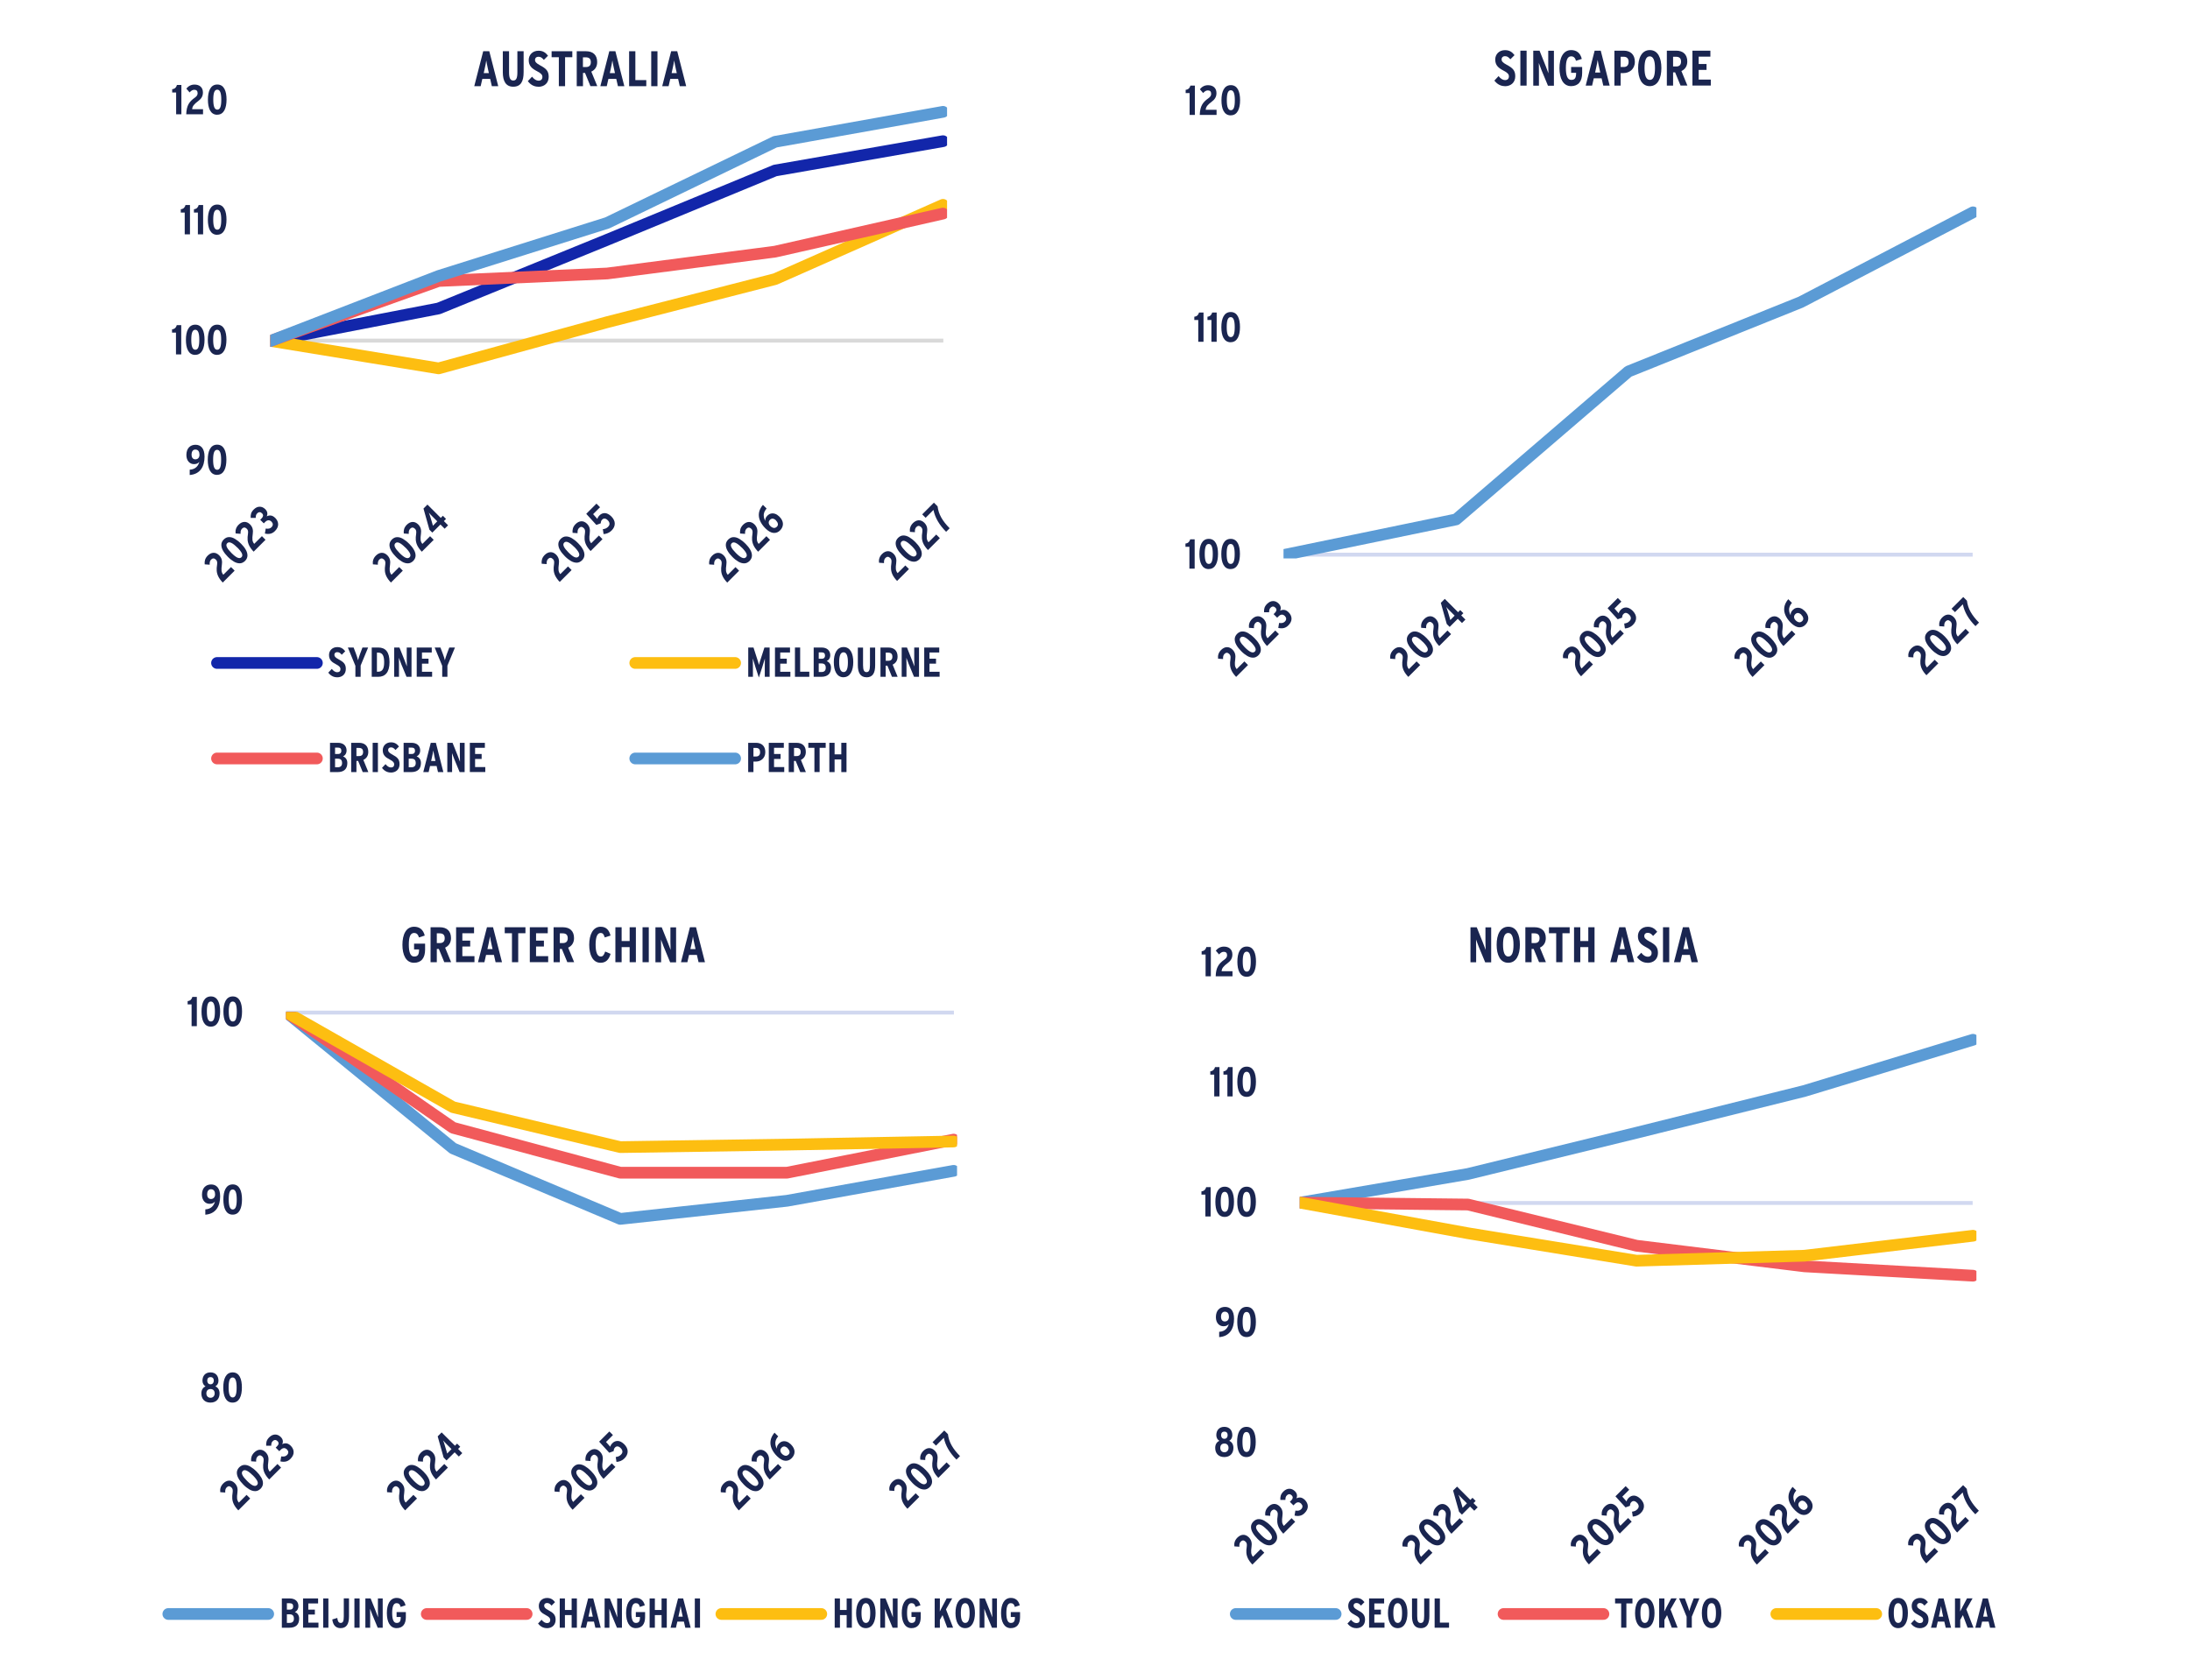 <?xml version="1.0" encoding="UTF-8"?>
<svg xmlns="http://www.w3.org/2000/svg" xmlns:xlink="http://www.w3.org/1999/xlink" id="Layer_1" data-name="Layer 1" viewBox="0 0 421 323">
  <defs>
    <style>
      .cls-1 {
        clip-path: url(#clippath-73);
      }

      .cls-2 {
        stroke: #f15a5b;
      }

      .cls-2, .cls-3, .cls-4, .cls-5, .cls-6, .cls-7, .cls-8, .cls-9 {
        fill: none;
      }

      .cls-2, .cls-3, .cls-6, .cls-7, .cls-8, .cls-9 {
        stroke-linejoin: round;
      }

      .cls-2, .cls-6, .cls-7, .cls-8 {
        stroke-linecap: round;
        stroke-width: 2.25px;
      }

      .cls-10 {
        clip-path: url(#clippath-72);
      }

      .cls-11 {
        clip-path: url(#clippath-62);
      }

      .cls-12 {
        clip-path: url(#clippath-45);
      }

      .cls-13 {
        clip-path: url(#clippath-63);
      }

      .cls-14 {
        clip-path: url(#clippath-20);
      }

      .cls-15 {
        clip-path: url(#clippath-11);
      }

      .cls-16 {
        clip-path: url(#clippath-16);
      }

      .cls-17 {
        clip-path: url(#clippath-59);
      }

      .cls-18 {
        clip-path: url(#clippath-78);
      }

      .cls-19 {
        clip-path: url(#clippath-93);
      }

      .cls-20 {
        clip-path: url(#clippath-89);
      }

      .cls-21 {
        clip-path: url(#clippath-33);
      }

      .cls-22 {
        clip-path: url(#clippath-64);
      }

      .cls-23 {
        clip-path: url(#clippath-47);
      }

      .cls-24 {
        clip-path: url(#clippath-94);
      }

      .cls-25 {
        clip-path: url(#clippath-77);
      }

      .cls-26 {
        clip-path: url(#clippath-41);
      }

      .cls-27 {
        clip-path: url(#clippath-32);
      }

      .cls-28 {
        clip-path: url(#clippath-87);
      }

      .cls-3 {
        stroke: #d9d9d9;
      }

      .cls-3, .cls-9 {
        stroke-width: .75px;
      }

      .cls-29 {
        clip-path: url(#clippath-83);
      }

      .cls-30 {
        clip-path: url(#clippath-2);
      }

      .cls-31 {
        clip-path: url(#clippath-13);
      }

      .cls-32 {
        clip-path: url(#clippath-88);
      }

      .cls-33 {
        clip-path: url(#clippath-37);
      }

      .cls-34 {
        clip-path: url(#clippath-46);
      }

      .cls-35 {
        clip-path: url(#clippath-25);
      }

      .cls-36 {
        clip-path: url(#clippath-98);
      }

      .cls-37 {
        clip-path: url(#clippath-15);
      }

      .cls-38 {
        clip-path: url(#clippath-6);
      }

      .cls-39 {
        clip-path: url(#clippath-76);
      }

      .cls-40 {
        clip-path: url(#clippath-40);
      }

      .cls-41 {
        clip-path: url(#clippath-26);
      }

      .cls-42 {
        clip-path: url(#clippath-81);
      }

      .cls-43 {
        clip-path: url(#clippath-75);
      }

      .cls-4, .cls-5, .cls-44 {
        stroke-width: 0px;
      }

      .cls-45 {
        clip-path: url(#clippath-7);
      }

      .cls-46 {
        clip-path: url(#clippath-21);
      }

      .cls-47 {
        clip-path: url(#clippath-34);
      }

      .cls-48 {
        clip-path: url(#clippath-57);
      }

      .cls-49 {
        clip-path: url(#clippath-102);
      }

      .cls-50 {
        clip-path: url(#clippath-1);
      }

      .cls-51 {
        clip-path: url(#clippath-4);
      }

      .cls-52 {
        clip-path: url(#clippath-38);
      }

      .cls-5 {
        clip-rule: evenodd;
      }

      .cls-53 {
        clip-path: url(#clippath-36);
      }

      .cls-54 {
        clip-path: url(#clippath-27);
      }

      .cls-44 {
        fill: #1a2550;
      }

      .cls-55 {
        clip-path: url(#clippath-101);
      }

      .cls-56 {
        clip-path: url(#clippath-60);
      }

      .cls-57 {
        clip-path: url(#clippath-44);
      }

      .cls-58 {
        clip-path: url(#clippath-12);
      }

      .cls-59 {
        clip-path: url(#clippath-95);
      }

      .cls-60 {
        clip-path: url(#clippath-80);
      }

      .cls-61 {
        clip-path: url(#clippath-24);
      }

      .cls-62 {
        clip-path: url(#clippath-99);
      }

      .cls-63 {
        clip-path: url(#clippath-30);
      }

      .cls-64 {
        clip-path: url(#clippath-79);
      }

      .cls-65 {
        clip-path: url(#clippath-22);
      }

      .cls-66 {
        clip-path: url(#clippath-96);
      }

      .cls-6 {
        stroke: #1226aa;
      }

      .cls-67 {
        clip-path: url(#clippath-9);
      }

      .cls-68 {
        clip-path: url(#clippath-82);
      }

      .cls-69 {
        clip-path: url(#clippath-52);
      }

      .cls-70 {
        clip-path: url(#clippath);
      }

      .cls-71 {
        clip-path: url(#clippath-50);
      }

      .cls-72 {
        clip-path: url(#clippath-48);
      }

      .cls-73 {
        clip-path: url(#clippath-61);
      }

      .cls-74 {
        clip-path: url(#clippath-39);
      }

      .cls-75 {
        clip-path: url(#clippath-19);
      }

      .cls-76 {
        clip-path: url(#clippath-31);
      }

      .cls-77 {
        clip-path: url(#clippath-86);
      }

      .cls-78 {
        clip-path: url(#clippath-54);
      }

      .cls-79 {
        clip-path: url(#clippath-3);
      }

      .cls-80 {
        clip-path: url(#clippath-91);
      }

      .cls-81 {
        clip-path: url(#clippath-43);
      }

      .cls-82 {
        clip-path: url(#clippath-70);
      }

      .cls-83 {
        clip-path: url(#clippath-8);
      }

      .cls-84 {
        clip-path: url(#clippath-55);
      }

      .cls-85 {
        clip-path: url(#clippath-69);
      }

      .cls-7 {
        stroke: #5b9bd5;
      }

      .cls-86 {
        clip-path: url(#clippath-29);
      }

      .cls-87 {
        clip-path: url(#clippath-18);
      }

      .cls-88 {
        clip-path: url(#clippath-90);
      }

      .cls-89 {
        clip-path: url(#clippath-14);
      }

      .cls-90 {
        clip-path: url(#clippath-17);
      }

      .cls-91 {
        clip-path: url(#clippath-97);
      }

      .cls-92 {
        clip-path: url(#clippath-5);
      }

      .cls-93 {
        clip-path: url(#clippath-58);
      }

      .cls-94 {
        clip-path: url(#clippath-84);
      }

      .cls-95 {
        clip-path: url(#clippath-42);
      }

      .cls-96 {
        clip-path: url(#clippath-65);
      }

      .cls-97 {
        clip-path: url(#clippath-10);
      }

      .cls-8 {
        stroke: #fdbe11;
      }

      .cls-98 {
        clip-path: url(#clippath-23);
      }

      .cls-99 {
        clip-path: url(#clippath-100);
      }

      .cls-100 {
        clip-path: url(#clippath-92);
      }

      .cls-101 {
        clip-path: url(#clippath-74);
      }

      .cls-102 {
        clip-path: url(#clippath-56);
      }

      .cls-103 {
        clip-path: url(#clippath-53);
      }

      .cls-104 {
        clip-path: url(#clippath-49);
      }

      .cls-9 {
        stroke: #d1d8f0;
      }

      .cls-105 {
        clip-path: url(#clippath-67);
      }

      .cls-106 {
        clip-path: url(#clippath-51);
      }

      .cls-107 {
        clip-path: url(#clippath-28);
      }

      .cls-108 {
        clip-path: url(#clippath-71);
      }

      .cls-109 {
        clip-path: url(#clippath-85);
      }

      .cls-110 {
        clip-path: url(#clippath-68);
      }

      .cls-111 {
        clip-path: url(#clippath-35);
      }

      .cls-112 {
        clip-path: url(#clippath-66);
      }
    </style>
    <clipPath id="clippath">
      <polygon class="cls-5" points="28.22 154.88 196.82 154.88 196.82 3.68 28.22 3.68 28.22 154.88 28.22 154.88"></polygon>
    </clipPath>
    <clipPath id="clippath-1">
      <polygon class="cls-5" points="51.98 89.24 182.06 89.24 182.06 19.28 51.98 19.28 51.98 89.24 51.98 89.24"></polygon>
    </clipPath>
    <clipPath id="clippath-2">
      <polygon class="cls-5" points="51.98 89.24 182.06 89.24 182.06 19.28 51.98 19.28 51.98 89.24 51.98 89.24"></polygon>
    </clipPath>
    <clipPath id="clippath-3">
      <polygon class="cls-5" points="51.98 89.24 182.06 89.24 182.06 19.28 51.98 19.28 51.98 89.24 51.98 89.24"></polygon>
    </clipPath>
    <clipPath id="clippath-4">
      <polygon class="cls-5" points="51.98 89.24 182.06 89.24 182.06 19.28 51.98 19.28 51.98 89.24 51.98 89.24"></polygon>
    </clipPath>
    <clipPath id="clippath-5">
      <polygon class="cls-5" points="28.22 154.88 196.82 154.88 196.82 3.68 28.22 3.68 28.22 154.88 28.22 154.88"></polygon>
    </clipPath>
    <clipPath id="clippath-6">
      <rect class="cls-4" x="28.22" y="3.68" width="168.6" height="151.2"></rect>
    </clipPath>
    <clipPath id="clippath-7">
      <polygon class="cls-5" points="28.22 154.88 196.82 154.88 196.82 3.68 28.22 3.68 28.22 154.88 28.22 154.88"></polygon>
    </clipPath>
    <clipPath id="clippath-8">
      <rect class="cls-4" x="28.22" y="3.68" width="168.6" height="151.2"></rect>
    </clipPath>
    <clipPath id="clippath-9">
      <polygon class="cls-5" points="28.22 154.88 196.82 154.88 196.82 3.68 28.22 3.68 28.22 154.88 28.22 154.88"></polygon>
    </clipPath>
    <clipPath id="clippath-10">
      <rect class="cls-4" x="28.22" y="3.68" width="168.6" height="151.2"></rect>
    </clipPath>
    <clipPath id="clippath-11">
      <polygon class="cls-5" points="28.22 154.88 196.82 154.88 196.82 3.68 28.22 3.68 28.22 154.88 28.22 154.88"></polygon>
    </clipPath>
    <clipPath id="clippath-12">
      <rect class="cls-4" x="28.22" y="3.68" width="168.6" height="151.2"></rect>
    </clipPath>
    <clipPath id="clippath-13">
      <polygon class="cls-5" points="28.22 148.86 91.03 148.86 91.03 59.11 28.22 59.11 28.22 148.86 28.22 148.86"></polygon>
    </clipPath>
    <clipPath id="clippath-14">
      <polygon class="cls-5" points="33.56 148.91 123.39 148.91 123.39 59.08 33.56 59.08 33.56 148.91 33.56 148.91"></polygon>
    </clipPath>
    <clipPath id="clippath-15">
      <polygon class="cls-5" points="66.18 148.61 155.5 148.61 155.5 59.3 66.18 59.3 66.18 148.61 66.18 148.61"></polygon>
    </clipPath>
    <clipPath id="clippath-16">
      <polygon class="cls-5" points="98.17 148.95 188.08 148.95 188.08 59.04 98.17 59.04 98.17 148.95 98.17 148.95"></polygon>
    </clipPath>
    <clipPath id="clippath-17">
      <polygon class="cls-5" points="131.71 147.75 196.82 147.75 196.82 59.95 131.71 59.95 131.71 147.75 131.71 147.75"></polygon>
    </clipPath>
    <clipPath id="clippath-18">
      <polygon class="cls-5" points="28.22 154.88 196.82 154.88 196.82 3.68 28.22 3.68 28.22 154.88 28.22 154.88"></polygon>
    </clipPath>
    <clipPath id="clippath-19">
      <rect class="cls-4" x="28.22" y="3.68" width="168.6" height="151.2"></rect>
    </clipPath>
    <clipPath id="clippath-20">
      <polygon class="cls-5" points="28.22 154.88 196.82 154.88 196.82 3.68 28.22 3.68 28.22 154.88 28.22 154.88"></polygon>
    </clipPath>
    <clipPath id="clippath-21">
      <polygon class="cls-5" points="28.22 154.88 196.82 154.88 196.82 3.68 28.22 3.68 28.22 154.88 28.22 154.88"></polygon>
    </clipPath>
    <clipPath id="clippath-22">
      <rect class="cls-4" x="28.22" y="3.68" width="168.6" height="151.2"></rect>
    </clipPath>
    <clipPath id="clippath-23">
      <polygon class="cls-5" points="28.22 154.88 196.82 154.88 196.82 3.68 28.22 3.68 28.22 154.88 28.22 154.88"></polygon>
    </clipPath>
    <clipPath id="clippath-24">
      <polygon class="cls-5" points="28.22 154.88 196.82 154.88 196.82 3.68 28.22 3.68 28.22 154.88 28.22 154.88"></polygon>
    </clipPath>
    <clipPath id="clippath-25">
      <rect class="cls-4" x="28.22" y="3.68" width="168.6" height="151.2"></rect>
    </clipPath>
    <clipPath id="clippath-26">
      <polygon class="cls-5" points="28.22 154.88 196.82 154.88 196.82 3.68 28.22 3.68 28.22 154.88 28.22 154.88"></polygon>
    </clipPath>
    <clipPath id="clippath-27">
      <polygon class="cls-5" points="28.22 154.88 196.82 154.88 196.82 3.68 28.22 3.68 28.22 154.88 28.22 154.88"></polygon>
    </clipPath>
    <clipPath id="clippath-28">
      <rect class="cls-4" x="28.22" y="3.68" width="168.6" height="151.2"></rect>
    </clipPath>
    <clipPath id="clippath-29">
      <polygon class="cls-5" points="28.22 154.88 196.82 154.88 196.82 3.68 28.22 3.68 28.22 154.88 28.22 154.88"></polygon>
    </clipPath>
    <clipPath id="clippath-30">
      <polygon class="cls-5" points="28.22 154.88 196.82 154.88 196.82 3.68 28.22 3.68 28.22 154.88 28.22 154.88"></polygon>
    </clipPath>
    <clipPath id="clippath-31">
      <rect class="cls-4" x="28.22" y="3.68" width="168.6" height="151.2"></rect>
    </clipPath>
    <clipPath id="clippath-32">
      <polygon class="cls-5" points="224.18 154.88 392.78 154.88 392.78 3.68 224.18 3.68 224.18 154.88 224.18 154.88"></polygon>
    </clipPath>
    <clipPath id="clippath-33">
      <polygon class="cls-5" points="246.74 107.36 379.94 107.36 379.94 19.4 246.74 19.4 246.74 107.36 246.74 107.36"></polygon>
    </clipPath>
    <clipPath id="clippath-34">
      <polygon class="cls-5" points="224.18 154.88 392.78 154.88 392.78 3.68 224.18 3.68 224.18 154.88 224.18 154.88"></polygon>
    </clipPath>
    <clipPath id="clippath-35">
      <rect class="cls-4" x="224.18" y="3.68" width="168.6" height="151.2"></rect>
    </clipPath>
    <clipPath id="clippath-36">
      <polygon class="cls-5" points="224.18 154.88 392.78 154.88 392.78 3.68 224.18 3.68 224.18 154.88 224.18 154.88"></polygon>
    </clipPath>
    <clipPath id="clippath-37">
      <rect class="cls-4" x="224.18" y="3.68" width="168.6" height="151.2"></rect>
    </clipPath>
    <clipPath id="clippath-38">
      <polygon class="cls-5" points="224.18 154.88 392.78 154.88 392.78 3.68 224.18 3.68 224.18 154.88 224.18 154.88"></polygon>
    </clipPath>
    <clipPath id="clippath-39">
      <rect class="cls-4" x="224.18" y="3.68" width="168.6" height="151.2"></rect>
    </clipPath>
    <clipPath id="clippath-40">
      <polygon class="cls-5" points="224.18 154.88 285.86 154.88 285.86 77.22 224.18 77.22 224.18 154.88 224.18 154.88"></polygon>
    </clipPath>
    <clipPath id="clippath-41">
      <polygon class="cls-5" points="229.16 154.88 318.99 154.88 318.99 77.19 229.16 77.19 229.16 154.88 229.16 154.88"></polygon>
    </clipPath>
    <clipPath id="clippath-42">
      <polygon class="cls-5" points="262.55 154.88 351.86 154.88 351.86 77.41 262.55 77.41 262.55 154.88 262.55 154.88"></polygon>
    </clipPath>
    <clipPath id="clippath-43">
      <polygon class="cls-5" points="295.31 154.88 385.21 154.88 385.21 77.16 295.31 77.16 295.31 154.88 295.31 154.88"></polygon>
    </clipPath>
    <clipPath id="clippath-44">
      <polygon class="cls-5" points="329.61 154.88 392.78 154.88 392.78 78.06 329.61 78.06 329.61 154.88 329.61 154.88"></polygon>
    </clipPath>
    <clipPath id="clippath-45">
      <polygon class="cls-5" points="224.18 154.88 392.78 154.88 392.78 3.68 224.18 3.68 224.18 154.88 224.18 154.88"></polygon>
    </clipPath>
    <clipPath id="clippath-46">
      <rect class="cls-4" x="224.18" y="3.68" width="168.6" height="151.2"></rect>
    </clipPath>
    <clipPath id="clippath-47">
      <polygon class="cls-5" points="28.22 323.32 196.82 323.32 196.82 172.12 28.22 172.12 28.22 323.32 28.22 323.32"></polygon>
    </clipPath>
    <clipPath id="clippath-48">
      <polygon class="cls-5" points="54.98 267.64 183.98 267.64 183.98 194.56 54.98 194.56 54.98 267.64 54.98 267.64"></polygon>
    </clipPath>
    <clipPath id="clippath-49">
      <polygon class="cls-5" points="54.98 267.64 183.98 267.64 183.98 194.56 54.98 194.56 54.98 267.64 54.98 267.64"></polygon>
    </clipPath>
    <clipPath id="clippath-50">
      <polygon class="cls-5" points="54.98 267.64 183.98 267.64 183.98 194.56 54.98 194.56 54.98 267.64 54.98 267.64"></polygon>
    </clipPath>
    <clipPath id="clippath-51">
      <polygon class="cls-5" points="28.22 323.32 196.82 323.32 196.82 172.12 28.22 172.12 28.22 323.32 28.22 323.32"></polygon>
    </clipPath>
    <clipPath id="clippath-52">
      <rect class="cls-4" x="28.22" y="172.12" width="168.6" height="151.2"></rect>
    </clipPath>
    <clipPath id="clippath-53">
      <polygon class="cls-5" points="28.22 323.32 196.82 323.32 196.82 172.12 28.22 172.12 28.22 323.32 28.22 323.32"></polygon>
    </clipPath>
    <clipPath id="clippath-54">
      <rect class="cls-4" x="28.22" y="172.12" width="168.6" height="151.2"></rect>
    </clipPath>
    <clipPath id="clippath-55">
      <polygon class="cls-5" points="28.22 323.32 196.82 323.32 196.82 172.12 28.22 172.12 28.22 323.32 28.22 323.32"></polygon>
    </clipPath>
    <clipPath id="clippath-56">
      <rect class="cls-4" x="28.22" y="172.12" width="168.6" height="151.2"></rect>
    </clipPath>
    <clipPath id="clippath-57">
      <polygon class="cls-5" points="28.22 323.32 94.03 323.32 94.03 237.47 28.22 237.47 28.22 323.32 28.22 323.32"></polygon>
    </clipPath>
    <clipPath id="clippath-58">
      <polygon class="cls-5" points="36.31 323.32 126.14 323.32 126.14 237.44 36.31 237.44 36.31 323.32 36.31 323.32"></polygon>
    </clipPath>
    <clipPath id="clippath-59">
      <polygon class="cls-5" points="68.68 323.32 158 323.32 158 237.66 68.68 237.66 68.68 323.32 68.68 323.32"></polygon>
    </clipPath>
    <clipPath id="clippath-60">
      <polygon class="cls-5" points="100.42 323.32 190.33 323.32 190.33 237.4 100.42 237.4 100.42 323.32 100.42 323.32"></polygon>
    </clipPath>
    <clipPath id="clippath-61">
      <polygon class="cls-5" points="133.71 323.32 196.82 323.32 196.82 238.31 133.71 238.31 133.71 323.32 133.71 323.32"></polygon>
    </clipPath>
    <clipPath id="clippath-62">
      <polygon class="cls-5" points="28.22 323.32 196.82 323.32 196.82 172.12 28.22 172.12 28.22 323.32 28.22 323.32"></polygon>
    </clipPath>
    <clipPath id="clippath-63">
      <rect class="cls-4" x="28.22" y="172.12" width="168.6" height="151.2"></rect>
    </clipPath>
    <clipPath id="clippath-64">
      <polygon class="cls-5" points="28.22 323.32 196.82 323.32 196.82 172.12 28.22 172.12 28.22 323.32 28.22 323.32"></polygon>
    </clipPath>
    <clipPath id="clippath-65">
      <polygon class="cls-5" points="28.22 323.32 196.82 323.32 196.82 172.12 28.22 172.12 28.22 323.32 28.22 323.32"></polygon>
    </clipPath>
    <clipPath id="clippath-66">
      <rect class="cls-4" x="28.22" y="172.12" width="168.6" height="151.2"></rect>
    </clipPath>
    <clipPath id="clippath-67">
      <polygon class="cls-5" points="28.22 323.32 196.82 323.32 196.82 172.12 28.22 172.12 28.22 323.32 28.22 323.32"></polygon>
    </clipPath>
    <clipPath id="clippath-68">
      <polygon class="cls-5" points="28.22 323.32 196.82 323.32 196.82 172.12 28.22 172.12 28.22 323.32 28.22 323.32"></polygon>
    </clipPath>
    <clipPath id="clippath-69">
      <rect class="cls-4" x="28.22" y="172.12" width="168.6" height="151.2"></rect>
    </clipPath>
    <clipPath id="clippath-70">
      <polygon class="cls-5" points="28.22 323.32 196.82 323.32 196.82 172.12 28.22 172.12 28.22 323.32 28.22 323.32"></polygon>
    </clipPath>
    <clipPath id="clippath-71">
      <polygon class="cls-5" points="28.22 323.32 196.82 323.32 196.82 172.12 28.22 172.12 28.22 323.32 28.22 323.32"></polygon>
    </clipPath>
    <clipPath id="clippath-72">
      <rect class="cls-4" x="28.22" y="172.12" width="168.6" height="151.2"></rect>
    </clipPath>
    <clipPath id="clippath-73">
      <polygon class="cls-5" points="224.18 323.32 392.78 323.32 392.78 172.12 224.18 172.12 224.18 323.32 224.18 323.32"></polygon>
    </clipPath>
    <clipPath id="clippath-74">
      <polygon class="cls-5" points="249.86 278.08 379.94 278.08 379.94 184.96 249.86 184.96 249.86 278.08 249.86 278.08"></polygon>
    </clipPath>
    <clipPath id="clippath-75">
      <polygon class="cls-5" points="249.86 278.08 379.94 278.08 379.94 184.96 249.86 184.96 249.86 278.08 249.86 278.08"></polygon>
    </clipPath>
    <clipPath id="clippath-76">
      <polygon class="cls-5" points="249.86 278.08 379.94 278.08 379.94 184.96 249.86 184.96 249.86 278.08 249.86 278.08"></polygon>
    </clipPath>
    <clipPath id="clippath-77">
      <polygon class="cls-5" points="224.18 323.32 392.78 323.32 392.78 172.12 224.18 172.12 224.18 323.32 224.18 323.32"></polygon>
    </clipPath>
    <clipPath id="clippath-78">
      <rect class="cls-4" x="224.18" y="172.12" width="168.6" height="151.2"></rect>
    </clipPath>
    <clipPath id="clippath-79">
      <polygon class="cls-5" points="224.18 323.32 392.78 323.32 392.78 172.12 224.18 172.12 224.18 323.32 224.18 323.32"></polygon>
    </clipPath>
    <clipPath id="clippath-80">
      <rect class="cls-4" x="224.18" y="172.12" width="168.6" height="151.2"></rect>
    </clipPath>
    <clipPath id="clippath-81">
      <polygon class="cls-5" points="224.18 323.32 392.78 323.32 392.78 172.12 224.18 172.12 224.18 323.32 224.18 323.32"></polygon>
    </clipPath>
    <clipPath id="clippath-82">
      <rect class="cls-4" x="224.18" y="172.12" width="168.6" height="151.2"></rect>
    </clipPath>
    <clipPath id="clippath-83">
      <polygon class="cls-5" points="224.18 323.32 392.78 323.32 392.78 172.12 224.18 172.12 224.18 323.32 224.18 323.32"></polygon>
    </clipPath>
    <clipPath id="clippath-84">
      <rect class="cls-4" x="224.18" y="172.12" width="168.6" height="151.2"></rect>
    </clipPath>
    <clipPath id="clippath-85">
      <polygon class="cls-5" points="224.18 323.32 392.78 323.32 392.78 172.12 224.18 172.12 224.18 323.32 224.18 323.32"></polygon>
    </clipPath>
    <clipPath id="clippath-86">
      <rect class="cls-4" x="224.18" y="172.12" width="168.6" height="151.2"></rect>
    </clipPath>
    <clipPath id="clippath-87">
      <polygon class="cls-5" points="224.18 323.32 288.93 323.32 288.93 247.95 224.18 247.95 224.18 323.32 224.18 323.32"></polygon>
    </clipPath>
    <clipPath id="clippath-88">
      <polygon class="cls-5" points="231.46 323.32 321.29 323.32 321.29 247.92 231.46 247.92 231.46 323.32 231.46 323.32"></polygon>
    </clipPath>
    <clipPath id="clippath-89">
      <polygon class="cls-5" points="264.08 323.32 353.39 323.32 353.39 248.14 264.08 248.14 264.08 323.32 264.08 323.32"></polygon>
    </clipPath>
    <clipPath id="clippath-90">
      <polygon class="cls-5" points="296.07 323.32 385.98 323.32 385.98 247.89 296.07 247.89 296.07 323.32 296.07 323.32"></polygon>
    </clipPath>
    <clipPath id="clippath-91">
      <polygon class="cls-5" points="329.61 323.32 392.78 323.32 392.78 248.79 329.61 248.79 329.61 323.32 329.61 323.32"></polygon>
    </clipPath>
    <clipPath id="clippath-92">
      <polygon class="cls-5" points="224.18 323.32 392.78 323.32 392.78 172.12 224.18 172.12 224.18 323.32 224.18 323.32"></polygon>
    </clipPath>
    <clipPath id="clippath-93">
      <rect class="cls-4" x="224.18" y="172.12" width="168.6" height="151.2"></rect>
    </clipPath>
    <clipPath id="clippath-94">
      <polygon class="cls-5" points="224.18 323.32 392.78 323.32 392.78 172.12 224.18 172.12 224.18 323.32 224.18 323.32"></polygon>
    </clipPath>
    <clipPath id="clippath-95">
      <polygon class="cls-5" points="224.18 323.32 392.78 323.32 392.78 172.12 224.18 172.12 224.18 323.32 224.18 323.32"></polygon>
    </clipPath>
    <clipPath id="clippath-96">
      <rect class="cls-4" x="224.18" y="172.12" width="168.6" height="151.2"></rect>
    </clipPath>
    <clipPath id="clippath-97">
      <polygon class="cls-5" points="224.18 323.32 392.78 323.32 392.78 172.12 224.18 172.12 224.18 323.32 224.18 323.32"></polygon>
    </clipPath>
    <clipPath id="clippath-98">
      <polygon class="cls-5" points="224.18 323.32 392.78 323.32 392.78 172.12 224.18 172.12 224.18 323.32 224.18 323.32"></polygon>
    </clipPath>
    <clipPath id="clippath-99">
      <rect class="cls-4" x="224.18" y="172.12" width="168.6" height="151.2"></rect>
    </clipPath>
    <clipPath id="clippath-100">
      <polygon class="cls-5" points="224.18 323.32 392.78 323.32 392.78 172.12 224.18 172.12 224.18 323.32 224.18 323.32"></polygon>
    </clipPath>
    <clipPath id="clippath-101">
      <polygon class="cls-5" points="224.18 323.32 392.78 323.32 392.78 172.12 224.18 172.12 224.18 323.32 224.18 323.32"></polygon>
    </clipPath>
    <clipPath id="clippath-102">
      <rect class="cls-4" x="224.18" y="172.12" width="168.6" height="151.2"></rect>
    </clipPath>
  </defs>
  <g class="cls-70">
    <line class="cls-3" x1="51.98" y1="65.48" x2="181.34" y2="65.48"></line>
  </g>
  <g class="cls-50">
    <polyline class="cls-6" points="52.04 65.54 84.32 59.3 116.72 46.1 149 32.78 181.28 27.14"></polyline>
  </g>
  <g class="cls-30">
    <polyline class="cls-8" points="52.04 65.54 84.32 70.82 116.72 61.94 149 53.66 181.28 39.38"></polyline>
  </g>
  <g class="cls-79">
    <polyline class="cls-2" points="52.04 65.54 84.32 54.02 116.72 52.58 149 48.38 181.28 41.06"></polyline>
  </g>
  <g class="cls-51">
    <polyline class="cls-7" points="52.04 65.54 84.32 53.06 116.72 42.86 149 27.26 181.28 21.5"></polyline>
  </g>
  <g class="cls-92">
    <g class="cls-38">
      <g>
        <path class="cls-44" d="M36.47,91.3v-1c1.17-.06,1.67-.8,1.85-1.5-.27.31-.56.43-1.05.43-.74,0-1.44-.6-1.44-1.75,0-1.28.72-1.97,1.76-1.97.99,0,1.73.66,1.73,2.28,0,1.92-.85,3.38-2.85,3.53ZM37.54,86.43c-.49,0-.72.45-.72.97s.24.91.73.91c.55,0,.8-.41.8-.88,0-.54-.21-1-.8-1Z"></path>
        <path class="cls-44" d="M41.73,91.3c-1.31,0-1.79-1.28-1.79-2.9s.49-2.91,1.8-2.91,1.78,1.28,1.78,2.89-.49,2.91-1.79,2.91ZM41.73,86.48c-.54,0-.76.64-.76,1.91s.23,1.93.78,1.93.76-.64.76-1.91-.23-1.93-.77-1.93Z"></path>
      </g>
    </g>
  </g>
  <g class="cls-45">
    <g class="cls-83">
      <g>
        <path class="cls-44" d="M33.83,68.14v-4.19h-.76v-.63c.56-.06.8-.39.91-.81h.86v5.63h-1Z"></path>
        <path class="cls-44" d="M37.53,68.23c-1.31,0-1.79-1.28-1.79-2.9s.49-2.91,1.8-2.91,1.78,1.28,1.78,2.89-.49,2.91-1.79,2.91ZM37.53,63.4c-.54,0-.76.64-.76,1.91s.23,1.93.78,1.93.76-.64.76-1.91-.23-1.93-.77-1.93Z"></path>
        <path class="cls-44" d="M41.74,68.23c-1.31,0-1.79-1.28-1.79-2.9s.49-2.91,1.8-2.91,1.78,1.28,1.78,2.89-.49,2.91-1.79,2.91ZM41.74,63.4c-.54,0-.76.64-.76,1.91s.23,1.93.78,1.93.76-.64.76-1.91-.23-1.93-.77-1.93Z"></path>
      </g>
    </g>
  </g>
  <g class="cls-67">
    <g class="cls-97">
      <g>
        <path class="cls-44" d="M35.51,45.05v-4.19h-.76v-.63c.56-.06.8-.39.91-.81h.86v5.63h-1Z"></path>
        <path class="cls-44" d="M38.04,45.05v-4.19h-.76v-.63c.55-.06.8-.39.91-.81h.86v5.63h-1Z"></path>
        <path class="cls-44" d="M41.75,45.14c-1.31,0-1.79-1.28-1.79-2.9s.49-2.91,1.8-2.91,1.78,1.28,1.78,2.89-.49,2.91-1.79,2.91ZM41.75,40.32c-.54,0-.76.64-.76,1.91s.23,1.93.78,1.93.76-.64.76-1.91-.23-1.93-.77-1.93Z"></path>
      </g>
    </g>
  </g>
  <g class="cls-15">
    <g class="cls-58">
      <g>
        <path class="cls-44" d="M33.86,21.97v-4.19h-.76v-.63c.56-.06.8-.39.91-.81h.86v5.63h-1Z"></path>
        <path class="cls-44" d="M35.8,21.97c.06-1.72.59-2.44,1.66-3.2.38-.28.53-.51.53-.85,0-.44-.23-.66-.64-.66-.35,0-.63.2-.9.51l-.63-.73c.38-.47.88-.78,1.57-.78.97,0,1.62.54,1.62,1.52,0,.78-.38,1.26-.92,1.66-.76.57-1.11.95-1.15,1.55h2.09v.98h-3.22Z"></path>
        <path class="cls-44" d="M41.76,22.06c-1.31,0-1.79-1.28-1.79-2.9s.49-2.91,1.8-2.91,1.78,1.28,1.78,2.89-.49,2.91-1.79,2.91ZM41.76,17.24c-.54,0-.76.64-.76,1.91s.23,1.93.78,1.93.76-.64.76-1.91-.23-1.93-.77-1.93Z"></path>
      </g>
    </g>
  </g>
  <g class="cls-31">
    <path class="cls-44" d="M45.1,109.71l-.69-.69-1.48,1.48c-.19-.22-.31-.48-.34-.77-.03-.29-.01-.67.06-1.14.05-.33.05-.65-.02-.96-.07-.31-.24-.6-.5-.87-.35-.34-.72-.5-1.11-.48s-.76.21-1.11.56c-.24.25-.4.51-.49.79-.08.28-.11.57-.07.87l.96.07c-.02-.2,0-.39.03-.55.04-.17.12-.31.24-.44.15-.15.3-.22.45-.22s.31.08.47.23c.12.12.2.25.23.4.04.15.03.34,0,.58-.07.43-.1.82-.07,1.18.03.36.13.73.31,1.09s.46.75.85,1.16l2.28-2.28ZM46.31,104.51c-.38-.39-.77-.69-1.16-.92s-.77-.34-1.13-.33c-.36,0-.7.16-1.01.46-.3.31-.46.65-.46,1.02,0,.37.1.75.33,1.14.22.39.53.78.92,1.17.38.39.77.69,1.16.92.39.23.77.33,1.13.33s.7-.16,1.02-.46c.3-.31.45-.65.46-1.02,0-.37-.1-.75-.33-1.14-.22-.39-.53-.78-.92-1.17h0ZM45.6,105.24c.45.45.75.83.89,1.14.14.31.12.56-.07.75-.19.19-.45.22-.77.08-.32-.14-.7-.44-1.15-.89-.45-.45-.75-.83-.89-1.14-.14-.31-.12-.56.07-.75.19-.19.44-.21.76-.07.32.14.7.44,1.15.89h0ZM51.04,103.77l-.69-.69-1.48,1.48c-.19-.22-.31-.48-.34-.77-.03-.29-.01-.67.06-1.14.05-.33.05-.65-.02-.96-.07-.31-.24-.6-.5-.87-.35-.34-.72-.5-1.11-.48s-.76.21-1.11.56c-.24.25-.4.51-.49.79s-.11.57-.07.87l.96.07c-.02-.2,0-.39.03-.55.04-.17.12-.31.24-.44.15-.15.3-.22.45-.22s.31.08.47.23c.12.12.2.25.23.4.04.15.03.34,0,.58-.07.43-.1.82-.07,1.18s.13.73.31,1.09c.18.36.46.75.85,1.16l2.28-2.28ZM52.88,99.55c-.28-.27-.57-.42-.85-.44-.28-.02-.54.04-.76.17.11-.23.15-.46.11-.69-.03-.23-.16-.46-.38-.69-.34-.33-.7-.49-1.1-.48-.4,0-.77.19-1.12.53-.26.26-.43.52-.51.78-.08.26-.1.54-.08.84h.97c0-.2.02-.37.06-.51s.11-.26.22-.36c.17-.17.34-.24.5-.23s.3.09.44.23c.14.14.2.3.19.46-.02.16-.11.33-.27.49l-.28.28.69.69.27-.27c.19-.19.38-.3.59-.32.21-.02.41.06.62.26.16.17.25.34.25.53,0,.19-.08.37-.25.54-.13.13-.28.22-.46.26-.17.04-.39.04-.65,0l-.16.96c.4.09.76.1,1.08.02s.61-.25.87-.52c.4-.41.6-.83.6-1.27,0-.44-.19-.86-.58-1.26h0Z"></path>
  </g>
  <g class="cls-89">
    <path class="cls-44" d="M77.43,109.71l-.69-.69-1.48,1.48c-.19-.22-.31-.48-.34-.77-.03-.29-.01-.67.06-1.14.05-.33.05-.65-.02-.96-.07-.31-.24-.6-.5-.87-.35-.34-.72-.5-1.11-.48s-.76.21-1.11.56c-.24.25-.4.51-.49.79s-.11.57-.07.87l.96.07c-.02-.2,0-.39.03-.55.04-.17.12-.31.24-.44.15-.15.3-.22.45-.22s.31.08.47.23c.12.12.2.25.23.4.04.15.03.34,0,.58-.07.43-.1.82-.07,1.18.03.36.13.73.31,1.09.18.36.46.75.85,1.16l2.28-2.28ZM78.63,104.52c-.38-.39-.77-.69-1.16-.92-.39-.23-.77-.34-1.13-.33-.36,0-.7.16-1.01.46-.3.31-.46.65-.46,1.02,0,.37.1.75.33,1.14.22.39.53.78.92,1.17.38.39.77.69,1.16.92.39.23.77.33,1.13.33.37,0,.7-.16,1.02-.46.3-.31.45-.65.46-1.02,0-.37-.1-.75-.33-1.14-.22-.39-.53-.78-.92-1.17h0ZM77.92,105.25c.45.45.75.83.89,1.14.14.31.12.56-.07.75-.19.19-.45.22-.77.08-.32-.14-.7-.44-1.15-.89-.45-.45-.75-.83-.89-1.14-.14-.31-.12-.56.07-.75.19-.19.44-.21.76-.07.32.14.7.44,1.15.89h0ZM83.37,103.78l-.69-.69-1.48,1.48c-.19-.22-.31-.48-.34-.77-.03-.29-.01-.67.06-1.14.05-.33.05-.65-.02-.96-.07-.31-.24-.6-.5-.87-.35-.34-.72-.5-1.11-.48s-.76.21-1.11.56c-.24.25-.4.51-.49.79-.08.28-.11.57-.07.87l.96.07c-.02-.2,0-.39.03-.55.04-.17.12-.31.24-.44.15-.15.3-.22.45-.22s.31.08.47.23c.12.12.2.25.23.4s.03.34,0,.58c-.07.43-.1.82-.07,1.18.03.36.13.73.31,1.09s.46.75.85,1.16l2.28-2.28ZM85.75,99.77l-.61-.61-.41.41-2.56-2.56-.76.76,1.14,4.07.56.56,1.56-1.56.81.81.66-.66-.81-.81.41-.41h0ZM82.46,98.59c.09.1.18.2.28.31s.22.23.36.37l.96.96-.38.38c-.09.09-.17.18-.25.26-.08.08-.15.15-.21.21-.02-.1-.05-.22-.09-.35s-.07-.26-.11-.38l-.27-.89c-.11-.37-.21-.66-.31-.87h0Z"></path>
  </g>
  <g class="cls-37">
    <path class="cls-44" d="M109.88,109.59l-.69-.69-1.48,1.48c-.19-.22-.31-.48-.34-.77-.03-.29-.01-.67.06-1.14.05-.33.05-.65-.02-.96-.07-.31-.24-.6-.5-.87-.35-.34-.72-.5-1.11-.48s-.76.21-1.11.56c-.24.25-.4.51-.49.79-.08.28-.11.57-.07.87l.96.07c-.02-.2,0-.39.03-.55.04-.17.12-.31.24-.44.15-.15.3-.22.45-.22s.31.08.47.23c.12.12.2.25.23.4s.03.34,0,.58c-.07.43-.1.82-.07,1.18s.13.73.31,1.09.46.75.85,1.16l2.28-2.28ZM111.09,104.39c-.38-.39-.77-.69-1.16-.92s-.77-.34-1.13-.33c-.36,0-.7.16-1.01.46-.3.31-.46.65-.46,1.02,0,.37.1.75.33,1.14.22.39.53.78.92,1.17.38.39.77.69,1.16.92.39.23.77.33,1.13.33.37,0,.7-.16,1.02-.46.3-.31.45-.65.46-1.02,0-.37-.1-.75-.33-1.14-.22-.39-.53-.78-.92-1.17h0ZM110.38,105.13c.45.45.75.83.89,1.14.14.31.12.56-.07.75-.19.19-.45.22-.77.08-.32-.14-.7-.44-1.15-.89-.45-.45-.75-.83-.89-1.14s-.12-.56.07-.75c.19-.19.44-.21.76-.07s.7.44,1.15.89h0ZM115.82,103.65l-.69-.69-1.48,1.48c-.19-.22-.31-.48-.34-.77-.03-.29-.01-.67.06-1.14.05-.33.05-.65-.02-.96-.07-.31-.24-.6-.5-.87-.35-.34-.72-.5-1.11-.48s-.76.21-1.11.56c-.24.25-.4.51-.49.79-.08.28-.11.57-.07.87l.96.07c-.02-.2,0-.39.03-.55.04-.17.12-.31.24-.44.15-.15.3-.22.45-.22s.31.08.47.23c.12.12.2.25.23.4s.03.34,0,.58c-.07.43-.1.82-.07,1.18s.13.73.31,1.09.46.75.85,1.16l2.28-2.28ZM117.51,99.28c-.42-.41-.82-.61-1.22-.63-.39-.01-.74.13-1.03.42-.13.13-.22.25-.29.36s-.1.23-.13.34l-.82-.92,1.33-1.33-.69-.69-1.96,1.96,1.94,2.13.85-.31c0-.15.03-.28.07-.4.04-.12.11-.23.21-.32.15-.15.31-.21.49-.19.18.02.37.12.57.32.21.2.32.41.34.63.02.22-.07.43-.27.63-.13.13-.27.24-.43.31-.15.07-.35.12-.58.15l.14.94c.28-.01.55-.07.82-.19.27-.11.5-.27.71-.48.43-.43.63-.88.62-1.36,0-.47-.24-.94-.68-1.39h0Z"></path>
  </g>
  <g class="cls-16">
    <path class="cls-44" d="M142.08,109.72l-.69-.69-1.48,1.48c-.19-.22-.31-.48-.34-.77-.03-.29-.01-.67.06-1.14.05-.33.05-.65-.02-.96-.07-.31-.24-.6-.5-.87-.35-.34-.72-.5-1.11-.48s-.76.21-1.11.56c-.24.25-.4.51-.49.79-.08.28-.11.57-.07.87l.96.07c-.02-.2,0-.39.03-.55.04-.17.12-.31.24-.44.15-.15.3-.22.45-.22s.31.08.47.23c.12.12.2.25.23.4s.03.34,0,.58c-.07.43-.1.82-.07,1.18s.13.73.31,1.09.46.75.85,1.16l2.28-2.28ZM143.29,104.52c-.38-.39-.77-.69-1.16-.92s-.77-.34-1.13-.33c-.36,0-.7.16-1.01.46-.3.31-.46.65-.46,1.02,0,.37.1.75.33,1.14.22.39.53.78.92,1.17.38.39.77.69,1.16.92.39.23.77.33,1.13.33.37,0,.7-.16,1.02-.46.3-.31.45-.65.46-1.02,0-.37-.1-.75-.33-1.14-.22-.39-.53-.78-.92-1.17h0ZM142.58,105.25c.45.45.75.83.89,1.14.14.31.12.56-.07.75-.19.19-.45.22-.77.08-.32-.14-.7-.44-1.15-.89-.45-.45-.75-.83-.89-1.14s-.12-.56.07-.75c.19-.19.44-.21.76-.07s.7.44,1.15.89h0ZM148.02,103.78l-.69-.69-1.48,1.48c-.19-.22-.31-.48-.34-.77-.03-.29-.01-.67.06-1.14.05-.33.05-.65-.02-.96-.07-.31-.24-.6-.5-.87-.35-.34-.72-.5-1.11-.48s-.76.21-1.11.56c-.24.25-.4.51-.49.79-.08.28-.11.57-.07.87l.96.07c-.02-.2,0-.39.03-.55.04-.17.12-.31.24-.44.15-.15.3-.22.45-.22s.31.08.47.23c.12.12.2.25.23.4s.03.34,0,.58c-.07.43-.1.82-.07,1.18s.13.73.31,1.09.46.75.85,1.16l2.28-2.28ZM149.82,99.32c-.28-.27-.55-.45-.83-.54s-.54-.1-.79-.04c-.25.06-.46.18-.64.36-.17.17-.29.33-.36.49-.07.16-.1.34-.08.55-.13-.21-.22-.45-.27-.7-.05-.26-.05-.53.03-.81.07-.28.24-.57.49-.86l-.71-.71c-.43.51-.68,1.03-.76,1.55-.08.52,0,1.03.22,1.53.22.5.56.98,1.02,1.44.57.56,1.1.85,1.58.88.48.03.9-.14,1.25-.5.37-.38.55-.8.54-1.26-.01-.46-.24-.92-.69-1.38h0ZM149.17,100.06c.19.19.31.39.36.61.05.22-.01.41-.18.59-.21.2-.43.28-.65.23-.22-.05-.43-.17-.62-.37-.17-.17-.28-.36-.3-.57-.03-.21.05-.42.24-.62.18-.17.37-.24.57-.21.2.03.4.14.59.33h0Z"></path>
  </g>
  <g class="cls-90">
    <path class="cls-44" d="M174.73,109.4l-.69-.69-1.48,1.48c-.19-.22-.31-.48-.34-.77-.03-.29-.01-.67.06-1.14.05-.33.05-.65-.02-.96-.07-.31-.24-.6-.5-.87-.35-.34-.72-.5-1.11-.48-.39.02-.76.21-1.11.56-.24.25-.4.51-.49.79s-.11.57-.07.87l.96.07c-.02-.2,0-.39.03-.55.04-.17.12-.31.24-.44.15-.15.3-.22.45-.22s.31.08.47.23c.12.12.2.25.23.4s.03.34,0,.58c-.07.43-.1.82-.07,1.18s.13.73.31,1.09.46.75.85,1.16l2.28-2.28ZM175.94,104.2c-.38-.39-.77-.69-1.16-.92s-.77-.34-1.13-.33c-.36,0-.7.16-1.01.46-.3.31-.46.65-.46,1.02,0,.37.1.75.33,1.14.22.39.53.78.92,1.17.38.39.77.69,1.16.92.39.23.77.33,1.13.33.37,0,.7-.16,1.02-.46.3-.31.45-.65.46-1.02,0-.37-.1-.75-.33-1.14-.22-.39-.53-.78-.92-1.17h0ZM175.23,104.94c.45.45.75.83.89,1.14.14.31.12.56-.07.75-.19.19-.45.22-.77.08-.32-.14-.7-.44-1.15-.89-.45-.45-.75-.83-.89-1.14s-.12-.56.07-.75c.19-.19.44-.21.76-.07.32.14.7.44,1.15.89h0ZM180.67,103.46l-.69-.69-1.48,1.48c-.19-.22-.31-.48-.34-.77-.03-.29-.01-.67.06-1.14.05-.33.05-.65-.02-.96-.07-.31-.24-.6-.5-.87-.35-.34-.72-.5-1.11-.48-.39.02-.76.21-1.11.56-.24.25-.4.51-.49.79s-.11.57-.07.87l.96.07c-.02-.2,0-.39.03-.55.04-.17.12-.31.24-.44.15-.15.3-.22.45-.22s.31.08.47.23c.12.12.2.25.23.4s.03.34,0,.58c-.07.43-.1.82-.07,1.18s.13.73.31,1.09.46.75.85,1.16l2.28-2.28ZM180.24,97.35l-.71-.71-2.25,2.25.66.66,1.51-1.51c.15.74.43,1.47.83,2.16.41.7.94,1.38,1.6,2.04l.68-.68c-.7-.7-1.24-1.39-1.62-2.07-.38-.68-.61-1.39-.7-2.14h0Z"></path>
  </g>
  <g class="cls-87">
    <g class="cls-75">
      <g>
        <path class="cls-44" d="M94.55,16.57l-.32-1.4h-1.51l-.32,1.4h-1.23l1.72-6.72h1.17l1.72,6.72h-1.24ZM93.8,13.25c-.12-.52-.27-1.3-.32-1.63-.05.35-.18,1.07-.31,1.61l-.18.82h.99l-.18-.8Z"></path>
        <path class="cls-44" d="M98.66,16.67c-1.43,0-2-1.1-2-2.77v-4.05h1.2v4.05c0,1.16.26,1.58.81,1.58s.79-.42.79-1.58v-4.05h1.2v4.03c0,1.75-.52,2.79-2,2.79Z"></path>
        <path class="cls-44" d="M103.47,16.67c-.91,0-1.55-.48-2.01-1.06l.82-.87c.4.52.84.77,1.24.77.5,0,.75-.28.75-.73,0-.38-.24-.69-1.03-1.09-1-.52-1.6-1.03-1.6-2.14,0-1.01.75-1.8,1.88-1.8.83,0,1.35.34,1.83.96l-.8.8c-.39-.44-.61-.6-1.07-.6-.38,0-.63.25-.63.59,0,.4.23.65.96,1.05,1.16.62,1.67,1.08,1.67,2.22s-.77,1.92-2.02,1.92Z"></path>
        <path class="cls-44" d="M108.63,11v5.57h-1.2v-5.57h-1.39v-1.15h3.98v1.15h-1.39Z"></path>
        <path class="cls-44" d="M113.51,16.57l-1.05-2.55h-.39v2.55h-1.2v-6.72h1.79c1.31,0,2.14.7,2.14,2.09,0,.94-.48,1.53-1.13,1.83l1.15,2.79h-1.3ZM112.59,11.02h-.53v1.87h.59c.62,0,.93-.32.93-.93s-.28-.94-1-.94Z"></path>
        <path class="cls-44" d="M118.79,16.57l-.32-1.4h-1.51l-.32,1.4h-1.23l1.72-6.72h1.17l1.72,6.72h-1.24ZM118.04,13.25c-.12-.52-.27-1.3-.32-1.63-.05.35-.18,1.07-.31,1.61l-.18.82h.99l-.18-.8Z"></path>
        <path class="cls-44" d="M120.94,16.57v-6.72h1.2v5.55h2.1v1.17h-3.3Z"></path>
        <path class="cls-44" d="M125.19,16.57v-6.72h1.2v6.72h-1.2Z"></path>
        <path class="cls-44" d="M130.68,16.57l-.32-1.4h-1.51l-.32,1.4h-1.23l1.72-6.72h1.17l1.72,6.72h-1.24ZM129.92,13.25c-.12-.52-.27-1.3-.32-1.63-.05.35-.18,1.07-.31,1.61l-.18.82h.99l-.18-.8Z"></path>
      </g>
    </g>
  </g>
  <g class="cls-14">
    <line class="cls-6" x1="41.72" y1="127.46" x2="60.92" y2="127.46"></line>
  </g>
  <g class="cls-46">
    <g class="cls-65">
      <g>
        <path class="cls-44" d="M64.78,130.21c-.76,0-1.29-.4-1.68-.88l.68-.73c.34.43.7.64,1.04.64.42,0,.63-.23.63-.61,0-.32-.2-.58-.86-.92-.84-.43-1.34-.86-1.34-1.79,0-.84.63-1.51,1.58-1.51.7,0,1.13.28,1.54.8l-.67.67c-.33-.37-.51-.5-.89-.5-.32,0-.53.21-.53.49,0,.34.19.55.8.88.97.52,1.4.91,1.4,1.86s-.64,1.61-1.69,1.61Z"></path>
        <path class="cls-44" d="M69.33,128v2.12h-1.01v-2.11l-1.45-3.52h1.11l.43,1.14c.18.49.37,1.05.42,1.31.06-.27.24-.84.42-1.31l.43-1.14h1.09l-1.46,3.51Z"></path>
        <path class="cls-44" d="M72.71,130.12h-1.25v-5.63h1.27c1.35,0,2.15.83,2.15,2.81s-.85,2.82-2.17,2.82ZM72.73,125.47h-.27v3.67h.27c.9,0,1.12-.79,1.12-1.83s-.22-1.84-1.12-1.84Z"></path>
        <path class="cls-44" d="M78.15,130.12l-1.04-2.51c-.15-.35-.32-.81-.43-1.14,0,.35.02.92.02,1.28v2.37h-.92v-5.63h1.01l.99,2.47c.14.34.34.86.44,1.17,0-.35-.03-.96-.03-1.31v-2.33h.92v5.63h-.97Z"></path>
        <path class="cls-44" d="M80.11,130.12v-5.63h2.89v.96h-1.88v1.19h1.26v.95h-1.26v1.56h1.95v.96h-2.96Z"></path>
        <path class="cls-44" d="M86.01,128v2.12h-1v-2.11l-1.45-3.52h1.11l.43,1.14c.19.49.37,1.05.42,1.31.06-.27.24-.84.42-1.31l.43-1.14h1.09l-1.46,3.51Z"></path>
      </g>
    </g>
  </g>
  <g class="cls-98">
    <line class="cls-8" x1="122.12" y1="127.46" x2="141.32" y2="127.46"></line>
  </g>
  <g class="cls-61">
    <g class="cls-35">
      <g>
        <path class="cls-44" d="M147.02,130.12v-1.82c0-.67,0-1.29.02-1.7-.11.4-.3,1.03-.51,1.67l-.65,1.99-.65-1.99c-.21-.64-.39-1.27-.51-1.67,0,.42.02,1.04.02,1.7v1.82h-.9v-5.63h1.01l.67,2.08c.17.52.33,1.01.38,1.27.06-.28.22-.77.38-1.27l.67-2.08h1v5.63h-.92Z"></path>
        <path class="cls-44" d="M148.98,130.12v-5.63h2.89v.96h-1.88v1.19h1.26v.95h-1.26v1.56h1.95v.96h-2.96Z"></path>
        <path class="cls-44" d="M152.82,130.12v-5.63h1v4.65h1.76v.98h-2.77Z"></path>
        <path class="cls-44" d="M157.88,130.12h-1.46v-5.63h1.52c1.03,0,1.67.57,1.67,1.5,0,.47-.24.91-.69,1.1.45.18.83.59.83,1.28,0,1.16-.66,1.75-1.87,1.75ZM157.94,125.42h-.55v1.23h.57c.49,0,.64-.29.64-.61,0-.39-.18-.62-.67-.62ZM157.9,127.55h-.51v1.65h.54c.57,0,.81-.33.81-.8,0-.59-.26-.85-.84-.85Z"></path>
        <path class="cls-44" d="M162.16,130.21c-1.31,0-1.87-1.28-1.87-2.9s.57-2.91,1.88-2.91,1.86,1.28,1.86,2.89-.57,2.91-1.87,2.91ZM162.16,125.41c-.6,0-.84.69-.84,1.89s.25,1.91.85,1.91.83-.69.83-1.89-.25-1.91-.84-1.91Z"></path>
        <path class="cls-44" d="M166.58,130.21c-1.2,0-1.67-.92-1.67-2.32v-3.39h1v3.39c0,.97.22,1.33.67,1.33s.66-.35.66-1.33v-3.39h1v3.38c0,1.46-.43,2.34-1.67,2.34Z"></path>
        <path class="cls-44" d="M171.47,130.12l-.88-2.14h-.33v2.14h-1v-5.63h1.5c1.09,0,1.79.59,1.79,1.75,0,.79-.4,1.28-.95,1.54l.96,2.34h-1.09ZM170.71,125.47h-.44v1.57h.5c.51,0,.78-.27.78-.78s-.23-.79-.84-.79Z"></path>
        <path class="cls-44" d="M175.71,130.12l-1.04-2.51c-.14-.35-.32-.81-.43-1.14,0,.35.02.92.02,1.28v2.37h-.92v-5.63h1.01l.99,2.47c.14.34.34.86.44,1.17,0-.35-.03-.96-.03-1.31v-2.33h.92v5.63h-.97Z"></path>
        <path class="cls-44" d="M177.67,130.12v-5.63h2.89v.96h-1.88v1.19h1.26v.95h-1.26v1.56h1.95v.96h-2.96Z"></path>
      </g>
    </g>
  </g>
  <g class="cls-41">
    <line class="cls-2" x1="41.72" y1="145.82" x2="60.92" y2="145.82"></line>
  </g>
  <g class="cls-54">
    <g class="cls-107">
      <g>
        <path class="cls-44" d="M64.9,148.44h-1.46v-5.63h1.52c1.03,0,1.67.57,1.67,1.5,0,.47-.24.91-.69,1.1.45.18.83.59.83,1.28,0,1.16-.66,1.75-1.87,1.75ZM64.96,143.73h-.55v1.23h.57c.49,0,.64-.29.64-.61,0-.39-.18-.62-.67-.62ZM64.92,145.86h-.51v1.65h.54c.57,0,.81-.33.81-.8,0-.59-.26-.85-.84-.85Z"></path>
        <path class="cls-44" d="M69.73,148.44l-.88-2.14h-.33v2.14h-1.01v-5.63h1.5c1.09,0,1.79.59,1.79,1.75,0,.79-.4,1.28-.95,1.54l.96,2.34h-1.09ZM68.96,143.79h-.44v1.57h.5c.52,0,.78-.27.78-.78s-.23-.79-.84-.79Z"></path>
        <path class="cls-44" d="M71.64,148.44v-5.63h1.01v5.63h-1.01Z"></path>
        <path class="cls-44" d="M75.11,148.52c-.76,0-1.29-.4-1.68-.88l.68-.73c.34.43.7.64,1.04.64.42,0,.63-.23.63-.61,0-.32-.2-.58-.86-.92-.84-.43-1.34-.86-1.34-1.79,0-.84.63-1.51,1.58-1.51.7,0,1.13.28,1.54.8l-.67.67c-.33-.37-.51-.5-.89-.5-.32,0-.53.21-.53.49,0,.34.19.55.8.88.97.52,1.4.91,1.4,1.86s-.64,1.61-1.69,1.61Z"></path>
        <path class="cls-44" d="M79.05,148.44h-1.46v-5.63h1.52c1.03,0,1.67.57,1.67,1.5,0,.47-.24.91-.69,1.1.45.18.83.59.83,1.28,0,1.16-.66,1.75-1.87,1.75ZM79.12,143.73h-.55v1.23h.57c.49,0,.64-.29.64-.61,0-.39-.18-.62-.67-.62ZM79.08,145.86h-.51v1.65h.54c.57,0,.81-.33.81-.8,0-.59-.26-.85-.84-.85Z"></path>
        <path class="cls-44" d="M84.2,148.44l-.27-1.17h-1.26l-.27,1.17h-1.03l1.44-5.63h.98l1.44,5.63h-1.04ZM83.56,145.65c-.1-.43-.22-1.09-.27-1.37-.04.29-.15.89-.26,1.35l-.15.68h.83l-.15-.67Z"></path>
        <path class="cls-44" d="M88.36,148.44l-1.04-2.51c-.14-.35-.32-.81-.43-1.14,0,.35.02.92.02,1.28v2.37h-.92v-5.63h1.01l.99,2.47c.14.34.34.86.44,1.17,0-.35-.03-.96-.03-1.31v-2.33h.92v5.63h-.97Z"></path>
        <path class="cls-44" d="M90.32,148.44v-5.63h2.89v.96h-1.88v1.19h1.26v.95h-1.26v1.56h1.96v.96h-2.96Z"></path>
      </g>
    </g>
  </g>
  <g class="cls-86">
    <line class="cls-7" x1="122.12" y1="145.82" x2="141.32" y2="145.82"></line>
  </g>
  <g class="cls-63">
    <g class="cls-76">
      <g>
        <path class="cls-44" d="M145.29,146.42h-.45v2.02h-1.01v-5.63h1.5c1.07,0,1.79.61,1.79,1.79s-.88,1.82-1.83,1.82ZM145.32,143.79h-.48v1.65h.5c.52,0,.78-.31.78-.82,0-.47-.21-.83-.8-.83Z"></path>
        <path class="cls-44" d="M147.79,148.44v-5.63h2.89v.96h-1.88v1.19h1.26v.95h-1.26v1.56h1.96v.96h-2.96Z"></path>
        <path class="cls-44" d="M153.84,148.44l-.88-2.14h-.33v2.14h-1.01v-5.63h1.5c1.09,0,1.79.59,1.79,1.75,0,.79-.4,1.28-.95,1.54l.96,2.34h-1.09ZM153.08,143.79h-.44v1.57h.5c.52,0,.78-.27.78-.78s-.23-.79-.84-.79Z"></path>
        <path class="cls-44" d="M157.56,143.77v4.66h-1v-4.66h-1.17v-.96h3.34v.96h-1.17Z"></path>
        <path class="cls-44" d="M161.73,148.44v-2.43h-1.29v2.43h-1.01v-5.63h1.01v2.22h1.29v-2.22h1v5.63h-1Z"></path>
      </g>
    </g>
  </g>
  <g class="cls-27">
    <line class="cls-9" x1="246.86" y1="106.64" x2="379.22" y2="106.64"></line>
  </g>
  <g class="cls-21">
    <polyline class="cls-7" points="246.8 106.7 279.92 99.86 313.04 71.42 346.16 58.1 379.28 40.82"></polyline>
  </g>
  <g class="cls-47">
    <g class="cls-111">
      <g>
        <path class="cls-44" d="M228.65,109.32v-4.19h-.76v-.63c.55-.06.8-.39.91-.81h.86v5.63h-1.01Z"></path>
        <path class="cls-44" d="M232.36,109.41c-1.31,0-1.79-1.28-1.79-2.9s.49-2.91,1.8-2.91,1.78,1.28,1.78,2.89-.49,2.91-1.79,2.91ZM232.36,104.58c-.54,0-.76.64-.76,1.91s.23,1.93.78,1.93.76-.64.76-1.91-.23-1.93-.77-1.93Z"></path>
        <path class="cls-44" d="M236.57,109.41c-1.31,0-1.79-1.28-1.79-2.9s.49-2.91,1.8-2.91,1.78,1.28,1.78,2.89-.49,2.91-1.79,2.91ZM236.57,104.58c-.54,0-.76.64-.76,1.91s.23,1.93.78,1.93.76-.64.76-1.91-.23-1.93-.77-1.93Z"></path>
      </g>
    </g>
  </g>
  <g class="cls-53">
    <g class="cls-33">
      <g>
        <path class="cls-44" d="M230.35,65.71v-4.19h-.76v-.63c.55-.06.8-.39.91-.81h.86v5.63h-1.01Z"></path>
        <path class="cls-44" d="M232.88,65.71v-4.19h-.76v-.63c.55-.06.79-.39.91-.81h.86v5.63h-1.01Z"></path>
        <path class="cls-44" d="M236.58,65.8c-1.31,0-1.79-1.28-1.79-2.9s.49-2.91,1.8-2.91,1.78,1.28,1.78,2.89-.49,2.91-1.79,2.91ZM236.58,60.97c-.54,0-.76.64-.76,1.91s.23,1.93.78,1.93.76-.64.76-1.91-.23-1.93-.77-1.93Z"></path>
      </g>
    </g>
  </g>
  <g class="cls-52">
    <g class="cls-74">
      <g>
        <path class="cls-44" d="M228.69,22.09v-4.19h-.76v-.63c.55-.06.8-.39.91-.81h.86v5.63h-1.01Z"></path>
        <path class="cls-44" d="M230.64,22.09c.05-1.72.59-2.44,1.66-3.2.38-.28.53-.51.53-.85,0-.44-.22-.66-.64-.66-.35,0-.63.2-.9.51l-.63-.73c.38-.47.88-.78,1.57-.78.97,0,1.62.54,1.62,1.52,0,.78-.38,1.26-.92,1.66-.76.57-1.11.95-1.15,1.55h2.09v.98h-3.22Z"></path>
        <path class="cls-44" d="M236.6,22.18c-1.31,0-1.79-1.28-1.79-2.9s.49-2.91,1.8-2.91,1.78,1.28,1.78,2.89-.49,2.91-1.79,2.91ZM236.6,17.35c-.54,0-.76.64-.76,1.91s.23,1.93.78,1.93.76-.64.76-1.91-.23-1.93-.77-1.93Z"></path>
      </g>
    </g>
  </g>
  <g class="cls-40">
    <path class="cls-44" d="M239.91,127.85l-.69-.69-1.48,1.48c-.19-.22-.31-.48-.34-.77-.03-.29-.01-.67.06-1.14.05-.33.05-.65-.02-.96-.07-.31-.24-.6-.5-.87-.35-.34-.72-.5-1.11-.48-.39.02-.76.21-1.11.56-.24.25-.4.51-.49.79s-.11.57-.07.87l.96.07c-.02-.2,0-.39.03-.55.04-.17.12-.31.24-.44.15-.15.3-.22.45-.22s.31.08.47.23c.12.12.2.25.23.4s.03.34,0,.58c-.07.43-.1.82-.07,1.18s.13.73.31,1.09.46.75.85,1.16l2.28-2.28ZM241.12,122.65c-.38-.39-.77-.69-1.16-.92-.39-.23-.77-.34-1.13-.33-.36,0-.7.16-1.01.46-.3.31-.46.65-.46,1.02,0,.37.1.75.33,1.14.22.39.53.78.92,1.17.38.39.77.69,1.16.92.39.23.77.33,1.13.33.37,0,.7-.16,1.02-.46.3-.31.45-.65.46-1.02s-.1-.75-.33-1.14c-.22-.39-.53-.78-.92-1.17h0ZM240.41,123.38c.45.45.75.83.89,1.14.14.31.12.56-.07.75-.19.19-.45.22-.77.08-.32-.14-.7-.44-1.15-.89-.45-.45-.75-.83-.89-1.14s-.12-.56.07-.75c.19-.19.44-.21.76-.07.32.14.7.44,1.15.89h0ZM245.85,121.91l-.69-.69-1.48,1.48c-.19-.22-.31-.48-.34-.77-.03-.29-.01-.67.06-1.14.05-.33.05-.65-.02-.96-.07-.31-.24-.6-.5-.87-.35-.34-.72-.5-1.11-.48-.39.02-.76.21-1.11.56-.24.25-.4.51-.49.79s-.11.57-.07.87l.96.07c-.02-.2,0-.39.03-.55.04-.17.12-.31.24-.44.15-.15.3-.22.45-.22s.31.08.47.23c.12.12.2.25.23.4s.03.34,0,.58c-.07.43-.1.82-.07,1.18s.13.73.31,1.09.46.75.85,1.16l2.28-2.28ZM247.69,117.69c-.28-.27-.57-.42-.85-.44-.28-.02-.54.04-.76.17.11-.23.15-.46.11-.69-.03-.23-.16-.46-.38-.69-.34-.33-.7-.49-1.1-.48s-.77.19-1.12.53c-.26.26-.43.52-.51.78-.08.26-.1.54-.08.84h.97c0-.2.02-.37.06-.51.04-.14.11-.26.22-.36.17-.17.34-.24.5-.23s.3.09.44.23c.14.14.2.3.19.46-.02.16-.11.33-.27.49l-.28.28.69.69.27-.27c.19-.19.38-.3.59-.32.21-.02.41.06.62.26.16.17.25.34.25.53s-.08.37-.25.54c-.13.13-.28.22-.46.26-.17.04-.39.04-.65,0l-.16.96c.4.09.76.1,1.08.02.32-.08.61-.25.87-.52.4-.41.6-.83.6-1.27,0-.44-.19-.86-.58-1.26h0Z"></path>
  </g>
  <g class="cls-26">
    <path class="cls-44" d="M273.01,127.85l-.69-.69-1.48,1.48c-.19-.22-.31-.48-.34-.77-.03-.29-.01-.67.06-1.14.05-.33.05-.65-.02-.96-.07-.31-.24-.6-.5-.87-.35-.34-.72-.5-1.11-.48-.39.02-.76.21-1.11.56-.24.25-.4.51-.49.79s-.11.57-.07.87l.96.07c-.02-.2,0-.39.03-.55.04-.17.12-.31.24-.44.15-.15.3-.22.45-.22s.31.08.47.23c.12.12.2.25.23.4s.03.34,0,.58c-.07.43-.1.82-.07,1.18s.13.73.31,1.09.46.75.85,1.16l2.28-2.28ZM274.21,122.65c-.38-.39-.77-.69-1.16-.92-.39-.23-.77-.34-1.13-.33-.36,0-.7.16-1.01.46-.3.31-.46.65-.46,1.02,0,.37.1.75.33,1.14.22.39.53.78.92,1.17.38.39.77.69,1.16.92.39.23.77.33,1.13.33.37,0,.7-.16,1.02-.46.3-.31.45-.65.46-1.02s-.1-.75-.33-1.14c-.22-.39-.53-.78-.92-1.17h0ZM273.5,123.38c.45.45.75.83.89,1.14.14.31.12.56-.07.75-.19.19-.45.22-.77.08-.32-.14-.7-.44-1.15-.89-.45-.45-.75-.83-.89-1.14s-.12-.56.07-.75c.19-.19.44-.21.76-.07.32.14.7.44,1.15.89h0ZM278.95,121.91l-.69-.69-1.48,1.48c-.19-.22-.31-.48-.34-.77-.03-.29-.01-.67.06-1.14.05-.33.05-.65-.02-.96-.07-.31-.24-.6-.5-.87-.35-.34-.72-.5-1.11-.48-.39.02-.76.21-1.11.56-.24.25-.4.51-.49.79s-.11.57-.07.87l.96.07c-.02-.2,0-.39.03-.55.04-.17.12-.31.24-.44.15-.15.3-.22.45-.22s.31.08.47.23c.12.12.2.25.23.4s.03.34,0,.58c-.07.43-.1.82-.07,1.18s.13.73.31,1.09.46.75.85,1.16l2.28-2.28ZM281.32,117.9l-.61-.61-.41.41-2.56-2.56-.76.76,1.14,4.07.56.56,1.56-1.56.81.81.66-.66-.81-.81.41-.41h0ZM278.04,116.72c.09.1.18.2.28.31.1.11.22.23.36.37l.96.96-.38.38c-.09.09-.17.18-.25.26s-.15.15-.21.21c-.02-.1-.05-.22-.09-.35s-.07-.26-.11-.38l-.27-.89c-.11-.37-.21-.66-.31-.87h0Z"></path>
  </g>
  <g class="cls-95">
    <path class="cls-44" d="M306.22,127.73l-.69-.69-1.48,1.48c-.19-.22-.31-.48-.34-.77-.03-.29-.01-.67.06-1.14.05-.33.05-.65-.02-.96-.07-.31-.24-.6-.5-.87-.35-.34-.72-.5-1.11-.48s-.76.21-1.11.56c-.24.25-.4.51-.49.79s-.11.57-.07.87l.96.07c-.02-.2,0-.39.03-.55.04-.17.12-.31.24-.44.15-.15.3-.22.45-.22s.31.08.47.23c.12.12.2.25.23.4.04.15.03.34,0,.58-.07.43-.1.82-.07,1.18.03.36.13.73.31,1.09.18.36.46.75.85,1.16l2.28-2.28ZM307.43,122.53c-.38-.39-.77-.69-1.16-.92s-.77-.34-1.13-.33c-.36,0-.7.16-1.01.46-.3.31-.46.65-.46,1.02,0,.37.1.75.33,1.14.22.39.53.78.92,1.17.38.39.77.69,1.16.92.39.23.77.33,1.13.33s.7-.16,1.02-.46c.3-.31.45-.65.46-1.02,0-.37-.1-.75-.33-1.14s-.53-.78-.92-1.17h0ZM306.72,123.26c.45.45.75.83.89,1.14.14.31.12.56-.07.75-.19.19-.45.22-.77.08-.32-.14-.7-.44-1.15-.89-.45-.45-.75-.83-.89-1.14-.14-.31-.12-.56.07-.75.19-.19.44-.21.76-.07.32.14.7.44,1.15.89h0ZM312.16,121.79l-.69-.69-1.48,1.48c-.19-.22-.31-.48-.34-.77-.03-.29-.01-.67.06-1.14.05-.33.05-.65-.02-.96-.07-.31-.24-.6-.5-.87-.35-.34-.72-.5-1.11-.48s-.76.21-1.11.56c-.24.25-.4.51-.49.79s-.11.57-.07.87l.96.07c-.02-.2,0-.39.03-.55.04-.17.12-.31.24-.44.15-.15.3-.22.45-.22s.31.08.47.23c.12.12.2.25.23.4.04.15.03.34,0,.58-.07.43-.1.82-.07,1.18.03.36.13.73.31,1.09.18.36.46.75.85,1.16l2.28-2.28ZM313.85,117.42c-.42-.41-.82-.61-1.22-.63-.39-.01-.74.13-1.03.42-.13.13-.22.25-.29.36s-.1.23-.13.34l-.82-.92,1.33-1.33-.69-.69-1.96,1.96,1.94,2.13.85-.31c0-.15.03-.28.07-.4s.11-.23.21-.32c.15-.15.31-.21.49-.19.18.02.37.12.57.32.21.2.32.41.34.63.02.22-.07.43-.27.63-.13.13-.27.24-.43.31s-.35.12-.58.15l.14.94c.28-.01.55-.07.82-.19.27-.11.5-.27.71-.48.43-.43.63-.88.62-1.36,0-.47-.24-.94-.68-1.39h0Z"></path>
  </g>
  <g class="cls-81">
    <path class="cls-44" d="M339.19,127.86l-.69-.69-1.48,1.48c-.19-.22-.31-.48-.34-.77-.03-.29-.01-.67.06-1.14.05-.33.05-.65-.02-.96-.07-.31-.24-.6-.5-.87-.35-.34-.72-.5-1.11-.48s-.76.21-1.11.56c-.24.25-.4.51-.49.79s-.11.57-.07.87l.96.07c-.02-.2,0-.39.03-.55.04-.17.12-.31.24-.44.15-.15.3-.22.45-.22s.31.08.47.23c.12.12.2.25.23.4.04.15.03.34,0,.58-.07.43-.1.82-.07,1.18.03.36.13.73.31,1.09.18.36.46.75.85,1.16l2.28-2.28ZM340.4,122.66c-.38-.39-.77-.69-1.16-.92s-.77-.34-1.13-.33c-.36,0-.7.16-1.01.46-.3.31-.46.65-.46,1.02,0,.37.1.75.33,1.14.22.39.53.78.92,1.17.38.39.77.69,1.16.92.39.23.77.33,1.13.33s.7-.16,1.02-.46c.3-.31.45-.65.46-1.02,0-.37-.1-.75-.33-1.14s-.53-.78-.92-1.17h0ZM339.69,123.39c.45.45.75.83.89,1.14.14.31.12.56-.07.75-.19.19-.45.22-.77.08-.32-.14-.7-.44-1.15-.89-.45-.45-.75-.83-.89-1.14-.14-.31-.12-.56.07-.75.19-.19.44-.21.76-.07.32.14.7.44,1.15.89h0ZM345.13,121.92l-.69-.69-1.48,1.48c-.19-.22-.31-.48-.34-.77-.03-.29-.01-.67.06-1.14.05-.33.05-.65-.02-.96-.07-.31-.24-.6-.5-.87-.35-.34-.72-.5-1.11-.48s-.76.21-1.11.56c-.24.25-.4.51-.49.79s-.11.57-.07.87l.96.07c-.02-.2,0-.39.03-.55.04-.17.12-.31.24-.44.15-.15.3-.22.45-.22s.31.08.47.23c.12.12.2.25.23.4.04.15.03.34,0,.58-.07.43-.1.82-.07,1.18.03.36.13.73.31,1.09.18.36.46.75.85,1.16l2.28-2.28ZM346.93,117.46c-.28-.27-.55-.45-.83-.54-.28-.09-.54-.1-.79-.04-.25.06-.46.18-.64.36-.17.17-.29.33-.36.49-.07.16-.1.34-.08.55-.13-.21-.22-.45-.27-.7-.05-.26-.05-.53.03-.81.07-.28.24-.57.49-.86l-.71-.71c-.43.51-.68,1.03-.76,1.55-.08.52,0,1.03.22,1.53.22.5.56.98,1.02,1.44.57.56,1.1.85,1.58.88.48.03.9-.14,1.25-.5.37-.38.55-.8.54-1.26-.01-.46-.24-.92-.69-1.38h0ZM346.28,118.2c.19.19.31.39.36.61.05.22-.01.41-.18.59-.21.2-.43.28-.65.23-.22-.05-.43-.17-.62-.37-.17-.17-.28-.36-.3-.57-.03-.21.05-.42.24-.62.18-.17.37-.24.57-.21s.4.14.59.33h0Z"></path>
  </g>
  <g class="cls-57">
    <path class="cls-44" d="M372.61,127.53l-.69-.69-1.48,1.48c-.19-.22-.31-.48-.34-.77-.03-.29-.01-.67.06-1.14.05-.33.05-.65-.02-.96-.07-.31-.24-.6-.5-.87-.35-.34-.72-.5-1.11-.48-.39.02-.76.21-1.11.56-.24.25-.4.51-.49.79s-.11.57-.07.87l.96.07c-.02-.2,0-.39.03-.55.04-.17.12-.31.24-.44.15-.15.3-.22.45-.22s.31.08.47.23c.12.12.2.25.23.4.04.15.03.34,0,.58-.07.43-.1.82-.07,1.18.03.36.13.73.31,1.09.18.36.46.75.85,1.16l2.28-2.28ZM373.82,122.34c-.38-.39-.77-.69-1.16-.92s-.77-.34-1.13-.33c-.36,0-.7.16-1.01.46-.3.31-.46.65-.46,1.02,0,.37.1.75.33,1.14.22.39.53.78.92,1.17.38.39.77.69,1.16.92.39.23.77.33,1.13.33s.7-.16,1.02-.46c.3-.31.45-.65.46-1.02,0-.37-.1-.75-.33-1.14s-.53-.78-.92-1.17h0ZM373.11,123.07c.45.45.75.83.89,1.14.14.31.12.56-.07.75-.19.19-.45.22-.77.08-.32-.14-.7-.44-1.15-.89-.45-.45-.75-.83-.89-1.14-.14-.31-.12-.56.07-.75.19-.19.44-.21.76-.07.32.14.7.44,1.15.89h0ZM378.55,121.59l-.69-.69-1.48,1.48c-.19-.22-.31-.48-.34-.77-.03-.29-.01-.67.06-1.14.05-.33.05-.65-.02-.96-.07-.31-.24-.6-.5-.87-.35-.34-.72-.5-1.11-.48s-.76.21-1.11.56c-.24.25-.4.51-.49.79s-.11.57-.07.87l.96.07c-.02-.2,0-.39.03-.55.04-.17.12-.31.24-.44.15-.15.3-.22.45-.22s.31.08.47.23c.12.12.2.25.23.4.04.15.03.34,0,.58-.07.43-.1.82-.07,1.18.03.36.13.73.31,1.09.18.36.46.75.85,1.16l2.28-2.28ZM378.12,115.49l-.71-.71-2.25,2.25.66.66,1.51-1.51c.15.74.43,1.47.83,2.16.41.7.94,1.38,1.6,2.04l.68-.68c-.7-.7-1.24-1.39-1.62-2.07s-.61-1.39-.7-2.14h0Z"></path>
  </g>
  <g class="cls-12">
    <g class="cls-34">
      <g>
        <path class="cls-44" d="M289.28,16.56c-.91,0-1.54-.48-2.01-1.06l.81-.87c.4.52.84.77,1.24.77.5,0,.75-.28.75-.73,0-.38-.24-.69-1.03-1.09-1-.52-1.6-1.03-1.6-2.14,0-1.01.75-1.8,1.88-1.8.84,0,1.35.34,1.83.96l-.8.8c-.39-.44-.61-.6-1.06-.6-.38,0-.63.25-.63.59,0,.4.23.65.96,1.05,1.16.62,1.67,1.08,1.67,2.22s-.77,1.92-2.02,1.92Z"></path>
        <path class="cls-44" d="M292.27,16.46v-6.72h1.2v6.72h-1.2Z"></path>
        <path class="cls-44" d="M297.57,16.46l-1.24-2.99c-.17-.42-.38-.97-.51-1.36,0,.41.02,1.1.02,1.53v2.83h-1.09v-6.72h1.21l1.18,2.95c.16.4.4,1.03.53,1.4,0-.41-.04-1.14-.04-1.56v-2.78h1.09v6.72h-1.15Z"></path>
        <path class="cls-44" d="M302.02,16.56c-1.56,0-2.23-1.53-2.23-3.46s.68-3.47,2.25-3.47c1.02,0,1.76.54,2.04,1.7l-1.12.36c-.17-.63-.48-.86-.94-.86-.72,0-1,.83-1,2.26s.3,2.27,1.02,2.27.95-.36.95-1.36h-.96v-1.12h2.12v1.15c0,1.61-.73,2.53-2.13,2.53Z"></path>
        <path class="cls-44" d="M308.21,16.46l-.32-1.4h-1.51l-.32,1.4h-1.23l1.72-6.72h1.17l1.72,6.72h-1.24ZM307.45,13.14c-.12-.52-.27-1.3-.32-1.63-.05.35-.18,1.07-.31,1.61l-.18.82h.99l-.18-.8Z"></path>
        <path class="cls-44" d="M312.09,14.05h-.54v2.41h-1.2v-6.72h1.79c1.28,0,2.14.73,2.14,2.14s-1.05,2.17-2.19,2.17ZM312.13,10.91h-.58v1.97h.6c.61,0,.93-.36.93-.98,0-.56-.25-.99-.95-.99Z"></path>
        <path class="cls-44" d="M317.14,16.56c-1.56,0-2.23-1.53-2.23-3.46s.68-3.47,2.25-3.47,2.22,1.53,2.22,3.46-.68,3.47-2.24,3.47ZM317.14,10.83c-.72,0-1,.83-1,2.26s.3,2.27,1.02,2.27.99-.83.99-2.26-.3-2.27-1.01-2.27Z"></path>
        <path class="cls-44" d="M323.07,16.46l-1.05-2.55h-.39v2.55h-1.2v-6.72h1.79c1.3,0,2.14.7,2.14,2.09,0,.94-.48,1.53-1.13,1.83l1.15,2.79h-1.3ZM322.16,10.91h-.53v1.87h.6c.61,0,.93-.32.93-.93s-.28-.94-1-.94Z"></path>
        <path class="cls-44" d="M325.35,16.46v-6.72h3.45v1.15h-2.25v1.42h1.51v1.13h-1.51v1.86h2.33v1.15h-3.53Z"></path>
      </g>
    </g>
  </g>
  <g class="cls-23">
    <line class="cls-9" x1="54.98" y1="194.68" x2="183.38" y2="194.68"></line>
  </g>
  <g class="cls-72">
    <polyline class="cls-7" points="55.04 194.62 87.08 220.78 119.24 234.34 151.28 230.86 183.32 225.1"></polyline>
  </g>
  <g class="cls-104">
    <polyline class="cls-2" points="55.04 194.62 87.08 216.82 119.24 225.46 151.28 225.46 183.32 219.1"></polyline>
  </g>
  <g class="cls-71">
    <polyline class="cls-8" points="55.04 194.62 87.08 212.86 119.24 220.54 151.28 220.06 183.32 219.46"></polyline>
  </g>
  <g class="cls-106">
    <g class="cls-69">
      <g>
        <path class="cls-44" d="M40.47,269.66c-1.18,0-1.76-.76-1.76-1.77,0-.74.37-1.16.8-1.36-.32-.17-.59-.56-.59-1.07,0-.93.53-1.61,1.54-1.61s1.54.68,1.54,1.61c0,.51-.25.88-.59,1.07.43.2.8.62.8,1.36,0,1-.58,1.77-1.76,1.77ZM40.47,267.05c-.51,0-.8.33-.8.84,0,.47.3.84.8.84s.8-.37.8-.84c0-.51-.29-.84-.8-.84ZM40.47,264.76c-.47,0-.63.31-.63.69s.22.69.63.69.63-.31.63-.69-.16-.69-.63-.69Z"></path>
        <path class="cls-44" d="M44.71,269.66c-1.31,0-1.79-1.28-1.79-2.9s.49-2.91,1.8-2.91,1.78,1.28,1.78,2.9-.49,2.91-1.79,2.91ZM44.71,264.83c-.54,0-.76.64-.76,1.91s.23,1.93.78,1.93.76-.64.76-1.91-.23-1.93-.77-1.93Z"></path>
      </g>
    </g>
  </g>
  <g class="cls-103">
    <g class="cls-78">
      <g>
        <path class="cls-44" d="M39.47,233.52v-1.01c1.17-.06,1.67-.8,1.85-1.5-.27.31-.56.43-1.05.43-.74,0-1.44-.59-1.44-1.75,0-1.28.72-1.97,1.76-1.97.99,0,1.73.66,1.73,2.28,0,1.92-.85,3.38-2.85,3.53ZM40.54,228.64c-.49,0-.72.45-.72.97s.24.91.73.91c.55,0,.8-.41.8-.88,0-.54-.21-1-.8-1Z"></path>
        <path class="cls-44" d="M44.73,233.52c-1.31,0-1.79-1.28-1.79-2.9s.49-2.91,1.8-2.91,1.78,1.28,1.78,2.9-.49,2.91-1.79,2.91ZM44.73,228.69c-.54,0-.76.64-.76,1.91s.23,1.93.78,1.93.76-.64.76-1.91-.23-1.93-.77-1.93Z"></path>
      </g>
    </g>
  </g>
  <g class="cls-84">
    <g class="cls-102">
      <g>
        <path class="cls-44" d="M36.83,197.29v-4.19h-.76v-.63c.56-.06.8-.39.91-.81h.86v5.63h-1Z"></path>
        <path class="cls-44" d="M40.53,197.38c-1.31,0-1.79-1.28-1.79-2.9s.49-2.91,1.8-2.91,1.78,1.28,1.78,2.9-.49,2.91-1.79,2.91ZM40.53,192.55c-.54,0-.76.64-.76,1.91s.23,1.93.78,1.93.76-.64.76-1.91-.23-1.93-.77-1.93Z"></path>
        <path class="cls-44" d="M44.74,197.38c-1.31,0-1.79-1.28-1.79-2.9s.49-2.91,1.8-2.91,1.78,1.28,1.78,2.9-.49,2.91-1.79,2.91ZM44.74,192.55c-.54,0-.76.64-.76,1.91s.23,1.93.78,1.93.76-.64.76-1.91-.23-1.93-.77-1.93Z"></path>
      </g>
    </g>
  </g>
  <g class="cls-48">
    <path class="cls-44" d="M48.09,288.09l-.69-.69-1.48,1.48c-.19-.22-.31-.48-.34-.77-.03-.29-.01-.67.06-1.14.05-.33.05-.65-.02-.96-.07-.31-.24-.6-.5-.87-.35-.34-.72-.5-1.11-.48s-.76.21-1.11.56c-.24.25-.4.51-.49.79s-.11.57-.07.87l.96.07c-.02-.2,0-.39.03-.55.04-.17.12-.31.24-.44.15-.15.3-.22.45-.22s.31.08.47.23c.12.12.2.25.23.4s.03.34,0,.58c-.07.43-.1.82-.07,1.18s.13.73.31,1.09.46.75.85,1.16l2.28-2.28ZM49.29,282.89c-.38-.39-.77-.69-1.16-.92-.39-.23-.77-.34-1.13-.33-.36,0-.7.16-1.01.46-.3.31-.46.65-.46,1.02,0,.37.1.75.33,1.14.22.39.53.78.92,1.17.38.39.77.69,1.16.92.39.23.77.33,1.13.33s.7-.16,1.02-.46c.3-.31.45-.65.46-1.02s-.1-.75-.33-1.14-.53-.78-.92-1.17h0ZM48.58,283.62c.45.45.75.83.89,1.14.14.31.12.56-.07.75-.19.19-.45.22-.77.08-.32-.14-.7-.44-1.15-.89-.45-.45-.75-.83-.89-1.14-.14-.31-.12-.56.07-.75.19-.19.44-.21.76-.07.32.14.7.44,1.15.89h0ZM54.03,282.15l-.69-.69-1.48,1.48c-.19-.22-.31-.48-.34-.77-.03-.29-.01-.67.06-1.14.05-.33.05-.65-.02-.96-.07-.31-.24-.6-.5-.87-.35-.34-.72-.5-1.11-.48-.39.02-.76.21-1.11.56-.24.25-.4.51-.49.79-.08.28-.11.57-.07.87l.96.07c-.02-.2,0-.39.03-.55.04-.17.12-.31.24-.44.15-.15.3-.22.45-.22s.31.08.47.23c.12.12.2.25.23.4s.03.34,0,.58c-.07.43-.1.82-.07,1.18s.13.73.31,1.09.46.75.85,1.16l2.28-2.28ZM55.86,277.93c-.28-.27-.57-.42-.85-.44-.28-.02-.54.04-.76.17.11-.23.15-.46.11-.69-.03-.23-.16-.46-.38-.69-.34-.33-.7-.49-1.1-.48s-.77.19-1.12.53c-.26.26-.43.52-.51.78s-.1.54-.08.84h.97c0-.2.02-.37.06-.51s.11-.26.22-.36c.17-.17.34-.24.5-.23.16.01.3.09.44.23.14.14.2.3.19.46s-.11.33-.27.49l-.28.28.69.69.27-.27c.19-.19.38-.3.59-.32.21-.02.41.06.62.26.16.17.25.34.25.53,0,.19-.08.37-.25.54-.13.13-.28.22-.46.26-.17.04-.39.04-.65,0l-.16.96c.4.09.76.1,1.08.02s.61-.25.87-.52c.4-.41.6-.83.6-1.27s-.19-.86-.58-1.26h0Z"></path>
  </g>
  <g class="cls-93">
    <path class="cls-44" d="M80.16,288.09l-.69-.69-1.48,1.48c-.19-.22-.31-.48-.34-.77-.03-.29-.01-.67.06-1.14.05-.33.05-.65-.02-.96-.07-.31-.24-.6-.5-.87-.35-.34-.72-.5-1.11-.48s-.76.21-1.11.56c-.24.25-.4.51-.49.79s-.11.57-.07.87l.96.07c-.02-.2,0-.39.03-.55.04-.17.12-.31.24-.44.15-.15.3-.22.45-.22s.31.08.47.23c.12.12.2.25.23.4.04.15.03.34,0,.58-.07.43-.1.82-.07,1.18.03.36.13.73.31,1.09.18.36.46.75.85,1.16l2.28-2.28ZM81.37,282.89c-.38-.39-.77-.69-1.16-.92-.39-.23-.77-.34-1.13-.33-.36,0-.7.16-1.01.46-.3.31-.46.65-.46,1.02,0,.37.1.75.33,1.14.22.39.53.78.92,1.17.38.39.77.69,1.16.92.39.23.77.33,1.13.33.37,0,.7-.16,1.02-.46.3-.31.45-.65.46-1.02,0-.37-.1-.75-.33-1.14-.22-.39-.53-.78-.92-1.17h0ZM80.66,283.62c.45.45.75.83.89,1.14.14.31.12.56-.07.75-.19.19-.45.22-.77.08-.32-.14-.7-.44-1.15-.89-.45-.45-.75-.83-.89-1.14-.14-.31-.12-.56.07-.75.19-.19.44-.21.76-.07.32.14.7.44,1.15.89h0ZM86.1,282.15l-.69-.69-1.48,1.48c-.19-.22-.31-.48-.34-.77-.03-.29-.01-.67.06-1.14.05-.33.05-.65-.02-.96-.07-.31-.24-.6-.5-.87-.35-.34-.72-.5-1.11-.48s-.76.21-1.11.56c-.24.25-.4.51-.49.79-.08.28-.11.57-.07.87l.96.07c-.02-.2,0-.39.03-.55.04-.17.12-.31.24-.44.15-.15.3-.22.45-.22s.31.08.47.23c.12.12.2.25.23.4s.03.34,0,.58c-.07.43-.1.82-.07,1.18.03.36.13.73.31,1.09s.46.75.85,1.16l2.28-2.28ZM88.48,278.15l-.61-.61-.41.41-2.56-2.56-.76.76,1.14,4.07.56.56,1.56-1.56.81.81.66-.66-.81-.81.41-.41h0ZM85.2,276.96c.09.1.18.2.28.31.1.11.22.23.36.37l.96.96-.38.38c-.09.09-.17.18-.25.26-.08.08-.15.15-.21.21-.02-.1-.05-.22-.09-.35s-.07-.26-.11-.38l-.27-.89c-.11-.37-.21-.66-.31-.87h0Z"></path>
  </g>
  <g class="cls-17">
    <path class="cls-44" d="M112.36,287.97l-.69-.69-1.48,1.48c-.19-.22-.31-.48-.34-.77-.03-.29-.01-.67.06-1.14.05-.33.05-.65-.02-.96-.07-.31-.24-.6-.5-.87-.35-.34-.72-.5-1.11-.48s-.76.21-1.11.56c-.24.25-.4.51-.49.79-.08.28-.11.57-.07.87l.96.07c-.02-.2,0-.39.03-.55.04-.17.12-.31.24-.44.15-.15.3-.22.45-.22s.31.08.47.23c.12.12.2.25.23.4s.03.34,0,.58c-.07.43-.1.82-.07,1.18s.13.73.31,1.09.46.75.85,1.16l2.28-2.28ZM113.57,282.77c-.38-.39-.77-.69-1.16-.92s-.77-.34-1.13-.33c-.36,0-.7.16-1.01.46-.3.31-.46.65-.46,1.02,0,.37.1.75.33,1.14.22.39.53.78.92,1.17.38.39.77.69,1.16.92.39.23.77.33,1.13.33.37,0,.7-.16,1.02-.46.3-.31.45-.65.46-1.02,0-.37-.1-.75-.33-1.14-.22-.39-.53-.78-.92-1.17h0ZM112.86,283.5c.45.45.75.83.89,1.14.14.31.12.56-.07.75-.19.19-.45.22-.77.08-.32-.14-.7-.44-1.15-.89-.45-.45-.75-.83-.89-1.14s-.12-.56.07-.75c.19-.19.44-.21.76-.07s.7.44,1.15.89h0ZM118.3,282.03l-.69-.69-1.48,1.48c-.19-.22-.31-.48-.34-.77-.03-.29-.01-.67.06-1.14.05-.33.05-.65-.02-.96-.07-.31-.24-.6-.5-.87-.35-.34-.72-.5-1.11-.48s-.76.21-1.11.56c-.24.25-.4.51-.49.79-.08.28-.11.57-.07.87l.96.07c-.02-.2,0-.39.03-.55.04-.17.12-.31.24-.44.15-.15.3-.22.45-.22s.31.08.47.23c.12.12.2.25.23.4s.03.34,0,.58c-.07.43-.1.82-.07,1.18s.13.73.31,1.09.46.75.85,1.16l2.28-2.28ZM119.99,277.66c-.42-.41-.82-.61-1.22-.63-.39-.01-.74.13-1.03.42-.13.13-.22.25-.29.36s-.1.23-.13.34l-.82-.92,1.33-1.33-.69-.69-1.96,1.96,1.94,2.13.85-.31c0-.15.03-.28.07-.4.04-.12.11-.23.21-.32.15-.15.31-.21.49-.19.18.02.37.12.57.32.21.2.32.41.34.63.02.22-.07.43-.27.63-.13.13-.27.24-.43.31-.15.07-.35.12-.58.15l.14.94c.28-.01.55-.07.82-.19.27-.11.5-.27.71-.48.43-.43.63-.88.62-1.36,0-.47-.24-.94-.68-1.39h0Z"></path>
  </g>
  <g class="cls-56">
    <path class="cls-44" d="M144.31,288.1l-.69-.69-1.48,1.48c-.19-.22-.31-.48-.34-.77-.03-.29-.01-.67.06-1.14.05-.33.05-.65-.02-.96-.07-.31-.24-.6-.5-.87-.35-.34-.72-.5-1.11-.48s-.76.21-1.11.56c-.24.25-.4.51-.49.79-.08.28-.11.57-.07.87l.96.07c-.02-.2,0-.39.03-.55.04-.17.12-.31.24-.44.15-.15.3-.22.45-.22s.31.08.47.23c.12.12.2.25.23.4s.03.34,0,.58c-.07.43-.1.82-.07,1.18s.13.73.31,1.09.46.75.85,1.16l2.28-2.28ZM145.52,282.9c-.38-.39-.77-.69-1.16-.92s-.77-.34-1.13-.33c-.36,0-.7.16-1.01.46-.3.31-.46.65-.46,1.02,0,.37.1.75.33,1.14.22.39.53.78.92,1.17.38.39.77.69,1.16.92.39.23.77.33,1.13.33.37,0,.7-.16,1.02-.46.3-.31.45-.65.46-1.02,0-.37-.1-.75-.33-1.14-.22-.39-.53-.78-.92-1.17h0ZM144.81,283.63c.45.45.75.83.89,1.14.14.31.12.56-.07.75-.19.19-.45.22-.77.08-.32-.14-.7-.44-1.15-.89-.45-.45-.75-.83-.89-1.14s-.12-.56.07-.75c.19-.19.44-.21.76-.07s.7.44,1.15.89h0ZM150.25,282.16l-.69-.69-1.48,1.48c-.19-.22-.31-.48-.34-.77-.03-.29-.01-.67.06-1.14.05-.33.05-.65-.02-.96-.07-.31-.24-.6-.5-.87-.35-.34-.72-.5-1.11-.48s-.76.21-1.11.56c-.24.25-.4.51-.49.79-.08.28-.11.57-.07.87l.96.07c-.02-.2,0-.39.03-.55.04-.17.12-.31.24-.44.15-.15.3-.22.45-.22s.31.08.47.23c.12.12.2.25.23.4s.03.34,0,.58c-.07.43-.1.82-.07,1.18s.13.73.31,1.09.46.75.85,1.16l2.28-2.28ZM152.05,277.7c-.28-.27-.55-.45-.83-.54s-.54-.1-.79-.04c-.25.06-.46.18-.64.36-.17.17-.29.33-.36.49-.07.16-.1.34-.08.55-.13-.21-.22-.45-.27-.7-.05-.26-.05-.53.03-.81.07-.28.24-.57.49-.86l-.71-.71c-.43.51-.68,1.03-.76,1.55-.08.52,0,1.03.22,1.53.22.5.56.98,1.02,1.44.57.56,1.1.85,1.58.88.48.03.9-.14,1.25-.5.37-.38.55-.8.54-1.26-.01-.46-.24-.92-.69-1.38h0ZM151.41,278.44c.19.19.31.39.36.61.05.22-.01.41-.18.59-.21.2-.43.28-.65.23-.22-.05-.43-.17-.62-.37-.17-.17-.28-.36-.3-.57-.03-.21.05-.42.24-.62.18-.17.37-.24.57-.21.2.03.4.14.59.33h0Z"></path>
  </g>
  <g class="cls-73">
    <path class="cls-44" d="M176.72,287.78l-.69-.69-1.48,1.48c-.19-.22-.31-.48-.34-.77-.03-.29-.01-.67.06-1.14.05-.33.05-.65-.02-.96-.07-.31-.24-.6-.5-.87-.35-.34-.72-.5-1.11-.48-.39.02-.76.21-1.11.56-.24.25-.4.51-.49.79s-.11.57-.07.87l.96.07c-.02-.2,0-.39.03-.55.04-.17.12-.31.24-.44.15-.15.3-.22.45-.22s.31.08.47.23c.12.12.2.25.23.4s.03.34,0,.58c-.07.43-.1.82-.07,1.18s.13.73.31,1.09.46.75.85,1.16l2.28-2.28ZM177.92,282.58c-.38-.39-.77-.69-1.16-.92s-.77-.34-1.13-.33c-.36,0-.7.16-1.01.46-.3.31-.46.65-.46,1.02,0,.37.1.75.33,1.14.22.39.53.78.92,1.17.38.39.77.69,1.16.92.39.23.77.33,1.13.33.37,0,.7-.16,1.02-.46.3-.31.45-.65.46-1.02,0-.37-.1-.75-.33-1.14-.22-.39-.53-.78-.92-1.17h0ZM177.21,283.31c.45.45.75.83.89,1.14.14.31.12.56-.07.75-.19.19-.45.22-.77.08-.32-.14-.7-.44-1.15-.89-.45-.45-.75-.83-.89-1.14s-.12-.56.07-.75c.19-.19.44-.21.76-.07.32.14.7.44,1.15.89h0ZM182.66,281.84l-.69-.69-1.48,1.48c-.19-.22-.31-.48-.34-.77-.03-.29-.01-.67.06-1.14.05-.33.05-.65-.02-.96-.07-.31-.24-.6-.5-.87-.35-.34-.72-.5-1.11-.48-.39.02-.76.21-1.11.56-.24.25-.4.51-.49.79s-.11.57-.07.87l.96.07c-.02-.2,0-.39.03-.55.04-.17.12-.31.24-.44.15-.15.3-.22.45-.22s.31.08.47.23c.12.12.2.25.23.4s.03.34,0,.58c-.07.43-.1.82-.07,1.18s.13.73.31,1.09.46.75.85,1.16l2.28-2.28ZM182.23,275.73l-.71-.71-2.25,2.25.66.66,1.51-1.51c.15.74.43,1.47.83,2.16.41.7.94,1.38,1.6,2.04l.68-.68c-.7-.7-1.24-1.39-1.62-2.07-.38-.68-.61-1.39-.7-2.14h0Z"></path>
  </g>
  <g class="cls-11">
    <g class="cls-13">
      <g>
        <path class="cls-44" d="M79.59,185.1c-1.56,0-2.23-1.53-2.23-3.46s.68-3.47,2.25-3.47c1.02,0,1.76.54,2.04,1.7l-1.12.36c-.17-.63-.48-.86-.94-.86-.72,0-1,.83-1,2.25s.3,2.28,1.02,2.28.95-.37.95-1.36h-.96v-1.12h2.12v1.15c0,1.61-.73,2.53-2.13,2.53Z"></path>
        <path class="cls-44" d="M85.41,184.99l-1.05-2.55h-.39v2.55h-1.2v-6.72h1.79c1.31,0,2.14.7,2.14,2.09,0,.94-.48,1.53-1.13,1.83l1.15,2.79h-1.3ZM84.5,179.44h-.53v1.87h.59c.62,0,.93-.32.93-.93s-.28-.94-1-.94Z"></path>
        <path class="cls-44" d="M87.68,184.99v-6.72h3.45v1.15h-2.25v1.42h1.51v1.13h-1.51v1.86h2.33v1.15h-3.53Z"></path>
        <path class="cls-44" d="M95.27,184.99l-.32-1.4h-1.51l-.32,1.4h-1.23l1.72-6.72h1.17l1.72,6.72h-1.24ZM94.51,181.67c-.12-.52-.27-1.29-.32-1.63-.05.34-.18,1.07-.31,1.61l-.18.82h.99l-.18-.8Z"></path>
        <path class="cls-44" d="M99.62,179.42v5.57h-1.2v-5.57h-1.39v-1.15h3.98v1.15h-1.39Z"></path>
        <path class="cls-44" d="M101.85,184.99v-6.72h3.45v1.15h-2.25v1.42h1.51v1.13h-1.51v1.86h2.33v1.15h-3.53Z"></path>
        <path class="cls-44" d="M109.06,184.99l-1.05-2.55h-.39v2.55h-1.2v-6.72h1.79c1.31,0,2.14.7,2.14,2.09,0,.94-.48,1.53-1.13,1.83l1.15,2.79h-1.3ZM108.15,179.44h-.53v1.87h.59c.62,0,.93-.32.93-.93s-.28-.94-1-.94Z"></path>
        <path class="cls-44" d="M115.45,185.1c-1.49,0-2.18-1.53-2.18-3.46s.71-3.47,2.2-3.47c1.14,0,1.64.73,1.9,1.7l-1.12.36c-.17-.61-.36-.86-.8-.86-.64,0-.95.83-.95,2.25s.32,2.28.97,2.28c.41,0,.62-.23.87-.96l1.04.44c-.32,1.1-.9,1.72-1.93,1.72Z"></path>
        <path class="cls-44" d="M121.04,184.99v-2.9h-1.54v2.9h-1.2v-6.72h1.2v2.65h1.54v-2.65h1.2v6.72h-1.2Z"></path>
        <path class="cls-44" d="M123.52,184.99v-6.72h1.2v6.72h-1.2Z"></path>
        <path class="cls-44" d="M128.82,184.99l-1.24-2.99c-.17-.42-.38-.97-.51-1.36,0,.41.02,1.1.02,1.53v2.83h-1.09v-6.72h1.21l1.18,2.95c.16.4.4,1.03.53,1.4,0-.41-.04-1.14-.04-1.56v-2.78h1.09v6.72h-1.15Z"></path>
        <path class="cls-44" d="M134.29,184.99l-.32-1.4h-1.51l-.32,1.4h-1.23l1.72-6.72h1.17l1.72,6.72h-1.24ZM133.53,181.67c-.12-.52-.27-1.29-.32-1.63-.05.34-.18,1.07-.31,1.61l-.18.82h.99l-.18-.8Z"></path>
      </g>
    </g>
  </g>
  <g class="cls-22">
    <line class="cls-7" x1="32.36" y1="310.3" x2="51.56" y2="310.3"></line>
  </g>
  <g class="cls-96">
    <g class="cls-112">
      <g>
        <path class="cls-44" d="M55.64,312.94h-1.46v-5.63h1.52c1.03,0,1.67.57,1.67,1.5,0,.47-.24.91-.69,1.1.45.18.83.59.83,1.28,0,1.16-.66,1.75-1.87,1.75ZM55.7,308.23h-.55v1.23h.57c.49,0,.64-.29.64-.61,0-.39-.18-.62-.67-.62ZM55.66,310.36h-.51v1.65h.54c.57,0,.81-.33.81-.8,0-.59-.26-.85-.84-.85Z"></path>
        <path class="cls-44" d="M58.26,312.94v-5.63h2.89v.96h-1.88v1.19h1.26v.95h-1.26v1.56h1.95v.96h-2.96Z"></path>
        <path class="cls-44" d="M62.13,312.94v-5.63h1v5.63h-1Z"></path>
        <path class="cls-44" d="M65.46,313.02c-.91,0-1.46-.6-1.58-1.67l.96-.29c.06.57.23.96.65.96s.6-.3.6-1.23v-3.49h1v3.46c0,1.42-.43,2.26-1.63,2.26Z"></path>
        <path class="cls-44" d="M68.13,312.94v-5.63h1v5.63h-1Z"></path>
        <path class="cls-44" d="M72.61,312.94l-1.04-2.51c-.15-.35-.32-.81-.43-1.14,0,.35.02.92.02,1.28v2.37h-.92v-5.63h1.01l.99,2.47c.14.34.34.86.44,1.17,0-.35-.03-.96-.03-1.31v-2.33h.92v5.63h-.97Z"></path>
        <path class="cls-44" d="M76.24,313.02c-1.31,0-1.87-1.28-1.87-2.9s.57-2.91,1.88-2.91c.85,0,1.47.45,1.71,1.42l-.94.31c-.14-.53-.4-.72-.79-.72-.6,0-.84.69-.84,1.89s.25,1.91.85,1.91.8-.31.8-1.14h-.8v-.94h1.78v.96c0,1.35-.61,2.12-1.79,2.12Z"></path>
      </g>
    </g>
  </g>
  <g class="cls-105">
    <line class="cls-2" x1="82.04" y1="310.3" x2="101.24" y2="310.3"></line>
  </g>
  <g class="cls-110">
    <g class="cls-85">
      <g>
        <path class="cls-44" d="M105.11,313.02c-.76,0-1.29-.4-1.68-.88l.68-.73c.34.43.7.64,1.04.64.42,0,.63-.23.63-.61,0-.32-.2-.58-.86-.92-.84-.43-1.34-.86-1.34-1.79,0-.84.63-1.51,1.58-1.51.7,0,1.13.28,1.54.8l-.67.67c-.33-.37-.51-.5-.89-.5-.32,0-.53.21-.53.49,0,.34.19.55.8.88.97.52,1.4.91,1.4,1.86s-.64,1.61-1.69,1.61Z"></path>
        <path class="cls-44" d="M109.89,312.94v-2.43h-1.29v2.43h-1v-5.63h1v2.22h1.29v-2.22h1.01v5.63h-1.01Z"></path>
        <path class="cls-44" d="M114.45,312.94l-.27-1.17h-1.26l-.27,1.17h-1.03l1.44-5.63h.98l1.44,5.63h-1.04ZM113.81,310.15c-.1-.43-.22-1.09-.27-1.37-.04.29-.15.89-.26,1.35l-.15.68h.83l-.15-.67Z"></path>
        <path class="cls-44" d="M118.6,312.94l-1.04-2.51c-.15-.35-.32-.81-.43-1.14,0,.35.02.92.02,1.28v2.37h-.92v-5.63h1.01l.99,2.47c.14.34.34.86.44,1.17,0-.35-.03-.96-.03-1.31v-2.33h.92v5.63h-.97Z"></path>
        <path class="cls-44" d="M122.23,313.02c-1.31,0-1.87-1.28-1.87-2.9s.57-2.91,1.88-2.91c.85,0,1.47.45,1.71,1.42l-.94.31c-.14-.53-.4-.72-.79-.72-.6,0-.84.69-.84,1.89s.25,1.91.85,1.91.8-.31.8-1.14h-.8v-.94h1.78v.96c0,1.35-.61,2.12-1.79,2.12Z"></path>
        <path class="cls-44" d="M127.18,312.94v-2.43h-1.29v2.43h-1.01v-5.63h1.01v2.22h1.29v-2.22h1v5.63h-1Z"></path>
        <path class="cls-44" d="M131.74,312.94l-.27-1.17h-1.26l-.27,1.17h-1.03l1.44-5.63h.98l1.44,5.63h-1.04ZM131.1,310.15c-.1-.43-.23-1.09-.27-1.37-.04.29-.15.89-.26,1.35l-.15.68h.83l-.15-.67Z"></path>
        <path class="cls-44" d="M133.57,312.94v-5.63h1v5.63h-1Z"></path>
      </g>
    </g>
  </g>
  <g class="cls-82">
    <line class="cls-8" x1="138.68" y1="310.3" x2="157.88" y2="310.3"></line>
  </g>
  <g class="cls-108">
    <g class="cls-10">
      <g>
        <path class="cls-44" d="M162.76,312.94v-2.43h-1.29v2.43h-1.01v-5.63h1.01v2.22h1.29v-2.22h1v5.63h-1Z"></path>
        <path class="cls-44" d="M166.45,313.02c-1.31,0-1.87-1.28-1.87-2.9s.57-2.91,1.88-2.91,1.86,1.28,1.86,2.9-.57,2.91-1.88,2.91ZM166.45,308.22c-.6,0-.84.69-.84,1.89s.25,1.91.85,1.91.83-.69.83-1.89-.25-1.91-.85-1.91Z"></path>
        <path class="cls-44" d="M171.59,312.94l-1.04-2.51c-.15-.35-.32-.81-.43-1.14,0,.35.02.92.02,1.28v2.37h-.92v-5.63h1.01l.99,2.47c.14.34.34.86.44,1.17,0-.35-.03-.96-.03-1.31v-2.33h.92v5.63h-.96Z"></path>
        <path class="cls-44" d="M175.22,313.02c-1.31,0-1.87-1.28-1.87-2.9s.57-2.91,1.88-2.91c.85,0,1.47.45,1.71,1.42l-.94.31c-.14-.53-.4-.72-.79-.72-.6,0-.84.69-.84,1.89s.25,1.91.85,1.91.8-.31.8-1.14h-.8v-.94h1.78v.96c0,1.35-.61,2.12-1.79,2.12Z"></path>
        <path class="cls-44" d="M182.1,312.94l-.91-2.42-.51.91v1.51h-1v-5.63h1v1.66c0,.33,0,.61-.02.86.11-.23.29-.59.44-.87l.88-1.66h1.07l-1.2,2.11,1.37,3.52h-1.12Z"></path>
        <path class="cls-44" d="M185.55,313.02c-1.31,0-1.87-1.28-1.87-2.9s.57-2.91,1.88-2.91,1.86,1.28,1.86,2.9-.57,2.91-1.87,2.91ZM185.55,308.22c-.6,0-.84.69-.84,1.89s.25,1.91.85,1.91.83-.69.83-1.89-.25-1.91-.84-1.91Z"></path>
        <path class="cls-44" d="M190.69,312.94l-1.04-2.51c-.14-.35-.32-.81-.43-1.14,0,.35.02.92.02,1.28v2.37h-.92v-5.63h1.01l.99,2.47c.14.34.34.86.44,1.17,0-.35-.03-.96-.03-1.31v-2.33h.92v5.63h-.97Z"></path>
        <path class="cls-44" d="M194.31,313.02c-1.31,0-1.87-1.28-1.87-2.9s.57-2.91,1.88-2.91c.85,0,1.47.45,1.71,1.42l-.94.31c-.14-.53-.4-.72-.79-.72-.6,0-.84.69-.84,1.89s.25,1.91.85,1.91.8-.31.8-1.14h-.8v-.94h1.78v.96c0,1.35-.61,2.12-1.79,2.12Z"></path>
      </g>
    </g>
  </g>
  <g class="cls-1">
    <line class="cls-9" x1="249.98" y1="231.28" x2="379.22" y2="231.28"></line>
  </g>
  <g class="cls-101">
    <polyline class="cls-7" points="249.92 231.22 282.2 225.7 314.6 217.78 346.88 209.74 379.28 199.9"></polyline>
  </g>
  <g class="cls-43">
    <polyline class="cls-2" points="249.92 231.22 282.2 231.58 314.6 239.5 346.88 243.46 379.28 245.26"></polyline>
  </g>
  <g class="cls-39">
    <polyline class="cls-8" points="249.92 231.22 282.2 237.1 314.6 242.38 346.88 241.42 379.28 237.58"></polyline>
  </g>
  <g class="cls-25">
    <g class="cls-18">
      <g>
        <path class="cls-44" d="M235.37,280.13c-1.18,0-1.76-.76-1.76-1.77,0-.74.37-1.16.8-1.36-.32-.17-.59-.56-.59-1.07,0-.93.53-1.61,1.54-1.61s1.54.68,1.54,1.61c0,.51-.25.88-.59,1.07.43.2.8.62.8,1.36,0,1-.58,1.77-1.76,1.77ZM235.37,277.53c-.51,0-.79.33-.79.84,0,.47.3.84.79.84s.8-.37.8-.84c0-.51-.29-.84-.8-.84ZM235.37,275.24c-.47,0-.63.31-.63.69s.22.69.63.69.63-.31.63-.69-.16-.69-.63-.69Z"></path>
        <path class="cls-44" d="M239.61,280.13c-1.31,0-1.79-1.28-1.79-2.9s.49-2.91,1.8-2.91,1.78,1.28,1.78,2.9-.49,2.91-1.79,2.91ZM239.61,275.31c-.54,0-.76.64-.76,1.91s.23,1.93.78,1.93.76-.64.76-1.91-.23-1.93-.77-1.93Z"></path>
      </g>
    </g>
  </g>
  <g class="cls-64">
    <g class="cls-60">
      <g>
        <path class="cls-44" d="M234.37,257.06v-1.01c1.17-.06,1.67-.8,1.85-1.5-.27.31-.56.43-1.04.43-.74,0-1.44-.59-1.44-1.75,0-1.28.72-1.97,1.76-1.97.99,0,1.73.66,1.73,2.28,0,1.92-.85,3.38-2.86,3.53ZM235.44,252.18c-.49,0-.72.45-.72.97s.24.91.73.91c.55,0,.8-.41.8-.88,0-.54-.21-1-.8-1Z"></path>
        <path class="cls-44" d="M239.64,257.06c-1.31,0-1.79-1.28-1.79-2.9s.49-2.91,1.8-2.91,1.78,1.28,1.78,2.9-.49,2.91-1.79,2.91ZM239.64,252.23c-.54,0-.76.64-.76,1.91s.23,1.93.78,1.93.76-.64.76-1.91-.23-1.93-.77-1.93Z"></path>
      </g>
    </g>
  </g>
  <g class="cls-42">
    <g class="cls-68">
      <g>
        <path class="cls-44" d="M231.72,233.87v-4.19h-.76v-.63c.55-.06.8-.39.91-.81h.86v5.63h-1.01Z"></path>
        <path class="cls-44" d="M235.43,233.96c-1.31,0-1.79-1.28-1.79-2.9s.49-2.91,1.8-2.91,1.78,1.28,1.78,2.9-.49,2.91-1.79,2.91ZM235.43,229.14c-.54,0-.76.64-.76,1.91s.23,1.93.78,1.93.76-.64.76-1.91-.23-1.93-.77-1.93Z"></path>
        <path class="cls-44" d="M239.64,233.96c-1.31,0-1.79-1.28-1.79-2.9s.49-2.91,1.8-2.91,1.78,1.28,1.78,2.9-.49,2.91-1.79,2.91ZM239.64,229.14c-.54,0-.76.64-.76,1.91s.23,1.93.78,1.93.76-.64.76-1.91-.23-1.93-.77-1.93Z"></path>
      </g>
    </g>
  </g>
  <g class="cls-29">
    <g class="cls-94">
      <g>
        <path class="cls-44" d="M233.42,210.79v-4.19h-.76v-.63c.55-.06.8-.39.91-.81h.86v5.63h-1.01Z"></path>
        <path class="cls-44" d="M235.95,210.79v-4.19h-.76v-.63c.55-.06.79-.39.91-.81h.86v5.63h-1.01Z"></path>
        <path class="cls-44" d="M239.65,210.88c-1.31,0-1.79-1.28-1.79-2.9s.49-2.91,1.8-2.91,1.78,1.28,1.78,2.9-.49,2.91-1.79,2.91ZM239.65,206.06c-.54,0-.76.64-.76,1.91s.23,1.93.78,1.93.76-.64.76-1.91-.23-1.93-.77-1.93Z"></path>
      </g>
    </g>
  </g>
  <g class="cls-109">
    <g class="cls-77">
      <g>
        <path class="cls-44" d="M231.76,187.7v-4.19h-.76v-.63c.55-.06.8-.39.91-.81h.86v5.63h-1.01Z"></path>
        <path class="cls-44" d="M233.7,187.7c.05-1.72.59-2.44,1.66-3.2.38-.28.53-.51.53-.85,0-.44-.22-.66-.64-.66-.35,0-.63.2-.9.51l-.63-.73c.38-.47.88-.78,1.57-.78.97,0,1.62.54,1.62,1.52,0,.78-.38,1.26-.92,1.66-.76.57-1.11.95-1.15,1.55h2.09v.98h-3.22Z"></path>
        <path class="cls-44" d="M239.66,187.79c-1.31,0-1.79-1.28-1.79-2.9s.49-2.91,1.8-2.91,1.78,1.28,1.78,2.9-.49,2.91-1.79,2.91ZM239.66,182.96c-.54,0-.76.64-.76,1.91s.23,1.93.78,1.93.76-.64.76-1.91-.23-1.93-.77-1.93Z"></path>
      </g>
    </g>
  </g>
  <g class="cls-28">
    <path class="cls-44" d="M243.04,298.51l-.69-.69-1.48,1.48c-.19-.22-.31-.48-.34-.77-.03-.29-.01-.67.06-1.14.05-.33.05-.65-.02-.96-.07-.31-.24-.6-.5-.87-.35-.34-.72-.5-1.11-.48-.39.02-.76.21-1.11.56-.24.25-.4.51-.49.79s-.11.57-.07.87l.96.07c-.02-.2,0-.39.03-.55.04-.17.12-.31.24-.44.15-.15.3-.22.45-.22s.31.08.47.23c.12.12.2.25.23.4s.03.34,0,.58c-.07.43-.1.82-.07,1.18s.13.73.31,1.09.46.75.85,1.16l2.28-2.28ZM244.25,293.31c-.38-.39-.77-.69-1.16-.92s-.77-.34-1.13-.33c-.36,0-.7.16-1.01.46-.3.31-.46.65-.46,1.02,0,.37.1.75.33,1.14.22.39.53.78.92,1.17.38.39.77.69,1.16.92.39.23.77.33,1.13.33.37,0,.7-.16,1.02-.46.3-.31.45-.65.46-1.02,0-.37-.1-.75-.33-1.14-.22-.39-.53-.78-.92-1.17h0ZM243.54,294.05c.45.45.75.83.89,1.14.14.31.12.56-.07.75-.19.19-.45.22-.77.08-.32-.14-.7-.44-1.15-.89-.45-.45-.75-.83-.89-1.14s-.12-.56.07-.75c.19-.19.44-.21.76-.07.32.14.7.44,1.15.89h0ZM248.98,292.57l-.69-.69-1.48,1.48c-.19-.22-.31-.48-.34-.77-.03-.29-.01-.67.06-1.14.05-.33.05-.65-.02-.96-.07-.31-.24-.6-.5-.87-.35-.34-.72-.5-1.11-.48-.39.02-.76.21-1.11.56-.24.25-.4.51-.49.79s-.11.57-.07.87l.96.07c-.02-.2,0-.39.03-.55.04-.17.12-.31.24-.44.15-.15.3-.22.45-.22s.31.08.47.23c.12.12.2.25.23.4s.03.34,0,.58c-.07.43-.1.82-.07,1.18s.13.73.31,1.09.46.75.85,1.16l2.28-2.28ZM250.82,288.35c-.28-.27-.57-.42-.85-.44-.28-.02-.54.04-.76.17.11-.23.15-.46.11-.69s-.16-.46-.38-.69c-.34-.33-.7-.49-1.1-.48s-.77.19-1.12.53c-.26.26-.43.52-.51.78-.08.26-.1.54-.08.84h.97c0-.2.02-.37.06-.51.04-.14.11-.26.22-.36.17-.17.34-.24.5-.23s.3.09.44.23c.14.14.2.3.19.46-.02.16-.11.33-.27.49l-.28.28.69.69.27-.27c.19-.19.38-.3.59-.32.21-.02.41.06.62.26.16.17.25.34.25.53s-.08.37-.25.54c-.13.13-.28.22-.46.26-.17.04-.39.04-.65,0l-.16.96c.4.09.76.1,1.08.02.32-.08.61-.25.87-.52.4-.41.6-.83.6-1.27,0-.44-.19-.86-.58-1.26h0Z"></path>
  </g>
  <g class="cls-32">
    <path class="cls-44" d="M275.36,298.52l-.69-.69-1.48,1.48c-.19-.22-.31-.48-.34-.77-.03-.29-.01-.67.06-1.14.05-.33.05-.65-.02-.96-.07-.31-.24-.6-.5-.87-.35-.34-.72-.5-1.11-.48-.39.02-.76.21-1.11.56-.24.25-.4.51-.49.79s-.11.57-.07.87l.96.07c-.02-.2,0-.39.03-.55.04-.17.12-.31.24-.44.15-.15.3-.22.45-.22s.31.08.47.23c.12.12.2.25.23.4s.03.34,0,.58c-.07.43-.1.82-.07,1.18s.13.73.31,1.09.46.75.85,1.16l2.28-2.28ZM276.57,293.32c-.38-.39-.77-.69-1.16-.92s-.77-.34-1.13-.33c-.36,0-.7.16-1.01.46-.3.31-.46.65-.46,1.02,0,.37.1.75.33,1.14.22.39.53.78.92,1.17.38.39.77.69,1.16.92.39.23.77.33,1.13.33.37,0,.7-.16,1.02-.46.3-.31.45-.65.46-1.02s-.1-.75-.33-1.14c-.22-.39-.53-.78-.92-1.17h0ZM275.86,294.05c.45.45.75.83.89,1.14.14.31.12.56-.07.75-.19.19-.45.22-.77.08-.32-.14-.7-.44-1.15-.89-.45-.45-.75-.83-.89-1.14s-.12-.56.07-.75c.19-.19.44-.21.76-.07.32.14.7.44,1.15.89h0ZM281.3,292.58l-.69-.69-1.48,1.48c-.19-.22-.31-.48-.34-.77-.03-.29-.01-.67.06-1.14.05-.33.05-.65-.02-.96-.07-.31-.24-.6-.5-.87-.35-.34-.72-.5-1.11-.48-.39.02-.76.21-1.11.56-.24.25-.4.51-.49.79s-.11.57-.07.87l.96.07c-.02-.2,0-.39.03-.55.04-.17.12-.31.24-.44.15-.15.3-.22.45-.22s.31.08.47.23c.12.12.2.25.23.4s.03.34,0,.58c-.07.43-.1.82-.07,1.18s.13.73.31,1.09.46.75.85,1.16l2.28-2.28ZM283.68,288.57l-.61-.61-.41.41-2.56-2.56-.76.76,1.14,4.07.56.56,1.56-1.56.81.81.66-.66-.81-.81.41-.41h0ZM280.4,287.39c.09.1.18.2.28.31.1.11.22.23.36.37l.96.96-.38.38c-.09.09-.17.18-.25.26-.08.08-.15.15-.21.21-.02-.1-.05-.22-.09-.35s-.07-.26-.11-.38l-.27-.89c-.11-.37-.21-.66-.31-.87h0Z"></path>
  </g>
  <g class="cls-20">
    <path class="cls-44" d="M307.73,298.48l-.69-.69-1.48,1.48c-.19-.22-.31-.48-.34-.77-.03-.29-.01-.67.06-1.14.05-.33.05-.65-.02-.96-.07-.31-.24-.6-.5-.87-.35-.34-.72-.5-1.11-.48-.39.02-.76.21-1.11.56-.24.25-.4.51-.49.79s-.11.57-.07.87l.96.07c-.02-.2,0-.39.03-.55.04-.17.12-.31.24-.44.15-.15.3-.22.45-.22s.31.08.47.23c.12.12.2.25.23.4.04.15.03.34,0,.58-.07.43-.1.82-.07,1.18.03.36.13.73.31,1.09.18.36.46.75.85,1.16l2.28-2.28ZM308.94,293.28c-.38-.39-.77-.69-1.16-.92s-.77-.34-1.13-.33c-.36,0-.7.16-1.01.46-.3.31-.46.65-.46,1.02,0,.37.1.75.33,1.14.22.39.53.78.92,1.17.38.39.77.69,1.16.92.39.23.77.33,1.13.33s.7-.16,1.02-.46c.3-.31.45-.65.46-1.02,0-.37-.1-.75-.33-1.14s-.53-.78-.92-1.17h0ZM308.23,294.01c.45.45.75.83.89,1.14.14.31.12.56-.07.75-.19.19-.45.22-.77.08-.32-.14-.7-.44-1.15-.89-.45-.45-.75-.83-.89-1.14-.14-.31-.12-.56.07-.75.19-.19.44-.21.76-.07.32.14.7.44,1.15.89h0ZM313.67,292.54l-.69-.69-1.48,1.48c-.19-.22-.31-.48-.34-.77-.03-.29-.01-.67.06-1.14.05-.33.05-.65-.02-.96-.07-.31-.24-.6-.5-.87-.35-.34-.72-.5-1.11-.48s-.76.21-1.11.56c-.24.25-.4.51-.49.79s-.11.57-.07.87l.96.07c-.02-.2,0-.39.03-.55.04-.17.12-.31.24-.44.15-.15.3-.22.45-.22s.31.08.47.23c.12.12.2.25.23.4.04.15.03.34,0,.58-.07.43-.1.82-.07,1.18.03.36.13.73.31,1.09.18.36.46.75.85,1.16l2.28-2.28ZM315.36,288.17c-.42-.41-.82-.61-1.22-.63-.39-.01-.74.13-1.03.42-.13.13-.22.25-.29.36s-.1.23-.13.34l-.82-.92,1.33-1.33-.69-.69-1.96,1.96,1.94,2.13.85-.31c0-.15.03-.28.07-.4s.11-.23.21-.32c.15-.15.31-.21.49-.19.18.02.37.12.57.32.21.2.32.41.34.63.02.22-.07.43-.27.63-.13.13-.27.24-.43.31s-.35.12-.58.15l.14.94c.28-.01.55-.07.82-.19.27-.11.5-.27.71-.48.43-.43.63-.88.62-1.36,0-.47-.24-.94-.68-1.39h0Z"></path>
  </g>
  <g class="cls-88">
    <path class="cls-44" d="M340.02,298.52l-.69-.69-1.48,1.48c-.19-.22-.31-.48-.34-.77-.03-.29-.01-.67.06-1.14.05-.33.05-.65-.02-.96-.07-.31-.24-.6-.5-.87-.35-.34-.72-.5-1.11-.48-.39.02-.76.21-1.11.56-.24.25-.4.51-.49.79s-.11.57-.07.87l.96.07c-.02-.2,0-.39.03-.55.04-.17.12-.31.24-.44.15-.15.3-.22.45-.22s.31.08.47.23c.12.12.2.25.23.4.04.15.03.34,0,.58-.07.43-.1.82-.07,1.18.03.36.13.73.31,1.09.18.36.46.75.85,1.16l2.28-2.28ZM341.23,293.32c-.38-.39-.77-.69-1.16-.92s-.77-.34-1.13-.33c-.36,0-.7.16-1.01.46-.3.31-.46.65-.46,1.02,0,.37.1.75.33,1.14.22.39.53.78.92,1.17.38.39.77.69,1.16.92.39.23.77.33,1.13.33s.7-.16,1.02-.46c.3-.31.45-.65.46-1.02,0-.37-.1-.75-.33-1.14s-.53-.78-.92-1.17h0ZM340.52,294.06c.45.45.75.83.89,1.14.14.31.12.56-.07.75-.19.19-.45.22-.77.08-.32-.14-.7-.44-1.15-.89-.45-.45-.75-.83-.89-1.14-.14-.31-.12-.56.07-.75.19-.19.44-.21.76-.07.32.14.7.44,1.15.89h0ZM345.96,292.58l-.69-.69-1.48,1.48c-.19-.22-.31-.48-.34-.77-.03-.29-.01-.67.06-1.14.05-.33.05-.65-.02-.96-.07-.31-.24-.6-.5-.87-.35-.34-.72-.5-1.11-.48s-.76.21-1.11.56c-.24.25-.4.51-.49.79s-.11.57-.07.87l.96.07c-.02-.2,0-.39.03-.55.04-.17.12-.31.24-.44.15-.15.3-.22.45-.22s.31.08.47.23c.12.12.2.25.23.4.04.15.03.34,0,.58-.07.43-.1.82-.07,1.18.03.36.13.73.31,1.09.18.36.46.75.85,1.16l2.28-2.28ZM347.76,288.12c-.28-.27-.55-.45-.83-.54-.28-.09-.54-.1-.79-.04-.25.06-.46.18-.64.36-.17.17-.29.33-.36.49-.07.16-.1.34-.08.55-.13-.21-.22-.45-.27-.7-.05-.26-.05-.53.03-.81.07-.28.24-.57.49-.86l-.71-.71c-.43.51-.68,1.03-.76,1.55-.08.52,0,1.03.22,1.53.22.5.56.98,1.02,1.44.57.56,1.1.85,1.58.88.48.03.9-.14,1.25-.5.37-.38.55-.8.54-1.26-.01-.46-.24-.92-.69-1.38h0ZM347.11,288.86c.19.19.31.39.36.61.05.22-.01.41-.18.59-.21.2-.43.28-.65.23-.22-.05-.43-.17-.62-.37-.17-.17-.28-.36-.3-.57-.03-.21.05-.42.24-.62.18-.17.37-.24.57-.21s.4.14.59.33h0Z"></path>
  </g>
  <g class="cls-80">
    <path class="cls-44" d="M372.58,298.29l-.69-.69-1.48,1.48c-.19-.22-.31-.48-.34-.77-.03-.29-.01-.67.06-1.14.05-.33.05-.65-.02-.96-.07-.31-.24-.6-.5-.87-.35-.34-.72-.5-1.11-.48-.39.02-.76.21-1.11.56-.24.25-.4.51-.49.79s-.11.57-.07.87l.96.07c-.02-.2,0-.39.03-.55.04-.17.12-.31.24-.44.15-.15.3-.22.45-.22s.31.08.47.23c.12.12.2.25.23.4.04.15.03.34,0,.58-.07.43-.1.82-.07,1.18.03.36.13.73.31,1.09.18.36.46.75.85,1.16l2.28-2.28ZM373.79,293.09c-.38-.39-.77-.69-1.16-.92s-.77-.34-1.13-.33c-.36,0-.7.16-1.01.46-.3.31-.46.65-.46,1.02,0,.37.1.75.33,1.14.22.39.53.78.92,1.17.38.39.77.69,1.16.92.39.23.77.33,1.13.33s.7-.16,1.02-.46c.3-.31.45-.65.46-1.02,0-.37-.1-.75-.33-1.14s-.53-.78-.92-1.17h0ZM373.08,293.82c.45.45.75.83.89,1.14.14.31.12.56-.07.75-.19.19-.45.22-.77.08-.32-.14-.7-.44-1.15-.89-.45-.45-.75-.83-.89-1.14-.14-.31-.12-.56.07-.75.19-.19.44-.21.76-.07.32.14.7.44,1.15.89h0ZM378.52,292.35l-.69-.69-1.48,1.48c-.19-.22-.31-.48-.34-.77-.03-.29-.01-.67.06-1.14.05-.33.05-.65-.02-.96-.07-.31-.24-.6-.5-.87-.35-.34-.72-.5-1.11-.48s-.76.21-1.11.56c-.24.25-.4.51-.49.79s-.11.57-.07.87l.96.07c-.02-.2,0-.39.03-.55.04-.17.12-.31.24-.44.15-.15.3-.22.45-.22s.31.08.47.23c.12.12.2.25.23.4.04.15.03.34,0,.58-.07.43-.1.82-.07,1.18.03.36.13.73.31,1.09.18.36.46.75.85,1.16l2.28-2.28ZM378.09,286.24l-.71-.71-2.25,2.25.66.66,1.51-1.51c.15.74.43,1.47.83,2.16.41.7.94,1.38,1.6,2.04l.68-.68c-.7-.7-1.24-1.39-1.62-2.07s-.61-1.39-.7-2.14h0Z"></path>
  </g>
  <g class="cls-100">
    <g class="cls-19">
      <g>
        <path class="cls-44" d="M285.5,184.99l-1.24-2.99c-.17-.42-.38-.97-.51-1.36,0,.41.02,1.1.02,1.53v2.83h-1.09v-6.72h1.21l1.18,2.95c.16.4.4,1.03.53,1.4,0-.41-.04-1.14-.04-1.56v-2.78h1.1v6.72h-1.15Z"></path>
        <path class="cls-44" d="M289.94,185.1c-1.56,0-2.23-1.53-2.23-3.46s.68-3.47,2.25-3.47,2.22,1.53,2.22,3.46-.68,3.47-2.24,3.47ZM289.94,179.37c-.72,0-1,.83-1,2.25s.3,2.28,1.02,2.28.99-.83.99-2.26-.3-2.27-1.01-2.27Z"></path>
        <path class="cls-44" d="M295.87,184.99l-1.05-2.55h-.39v2.55h-1.2v-6.72h1.79c1.3,0,2.14.7,2.14,2.09,0,.94-.48,1.53-1.13,1.83l1.15,2.79h-1.3ZM294.96,179.44h-.53v1.87h.6c.61,0,.93-.32.93-.93s-.28-.94-1-.94Z"></path>
        <path class="cls-44" d="M300.36,179.42v5.57h-1.2v-5.57h-1.39v-1.15h3.98v1.15h-1.39Z"></path>
        <path class="cls-44" d="M305.33,184.99v-2.9h-1.54v2.9h-1.2v-6.72h1.2v2.65h1.54v-2.65h1.2v6.72h-1.2Z"></path>
        <path class="cls-44" d="M312.94,184.99l-.32-1.4h-1.51l-.32,1.4h-1.23l1.72-6.72h1.17l1.72,6.72h-1.24ZM312.18,181.67c-.12-.52-.27-1.29-.32-1.63-.05.34-.18,1.07-.31,1.61l-.18.82h.99l-.18-.8Z"></path>
        <path class="cls-44" d="M316.7,185.1c-.91,0-1.54-.48-2.01-1.06l.82-.87c.4.52.83.77,1.24.77.5,0,.75-.28.75-.73,0-.38-.24-.69-1.03-1.09-1-.52-1.6-1.03-1.6-2.14,0-1.01.75-1.8,1.88-1.8.83,0,1.35.34,1.83.96l-.79.8c-.39-.44-.61-.6-1.07-.6-.38,0-.63.25-.63.59,0,.4.23.65.96,1.05,1.16.62,1.67,1.08,1.67,2.22s-.77,1.92-2.02,1.92Z"></path>
        <path class="cls-44" d="M319.69,184.99v-6.72h1.2v6.72h-1.2Z"></path>
        <path class="cls-44" d="M325.18,184.99l-.32-1.4h-1.51l-.32,1.4h-1.23l1.72-6.72h1.17l1.72,6.72h-1.24ZM324.42,181.67c-.12-.52-.27-1.29-.32-1.63-.05.34-.18,1.07-.31,1.61l-.18.82h.99l-.18-.8Z"></path>
      </g>
    </g>
  </g>
  <g class="cls-24">
    <line class="cls-7" x1="237.56" y1="310.3" x2="256.76" y2="310.3"></line>
  </g>
  <g class="cls-59">
    <g class="cls-66">
      <g>
        <path class="cls-44" d="M260.71,313.02c-.76,0-1.29-.4-1.68-.88l.68-.73c.34.43.7.64,1.04.64.42,0,.63-.23.63-.61,0-.32-.2-.58-.86-.92-.84-.43-1.34-.86-1.34-1.79,0-.84.63-1.51,1.58-1.51.7,0,1.13.28,1.54.8l-.67.67c-.33-.37-.51-.5-.89-.5-.32,0-.53.21-.53.49,0,.34.19.55.8.88.97.52,1.4.91,1.4,1.86s-.64,1.61-1.69,1.61Z"></path>
        <path class="cls-44" d="M263.19,312.94v-5.63h2.89v.96h-1.88v1.19h1.26v.95h-1.26v1.56h1.95v.96h-2.96Z"></path>
        <path class="cls-44" d="M268.69,313.02c-1.31,0-1.87-1.28-1.87-2.9s.57-2.91,1.88-2.91,1.86,1.28,1.86,2.9-.57,2.91-1.87,2.91ZM268.69,308.22c-.6,0-.84.69-.84,1.89s.25,1.91.85,1.91.83-.69.83-1.89-.25-1.91-.84-1.91Z"></path>
        <path class="cls-44" d="M273.11,313.02c-1.2,0-1.67-.92-1.67-2.32v-3.39h1v3.39c0,.97.22,1.33.68,1.33s.66-.35.66-1.33v-3.39h1v3.38c0,1.46-.43,2.34-1.67,2.34Z"></path>
        <path class="cls-44" d="M275.79,312.94v-5.63h1.01v4.65h1.76v.98h-2.77Z"></path>
      </g>
    </g>
  </g>
  <g class="cls-91">
    <line class="cls-2" x1="289.04" y1="310.3" x2="308.24" y2="310.3"></line>
  </g>
  <g class="cls-36">
    <g class="cls-62">
      <g>
        <path class="cls-44" d="M312.65,308.27v4.66h-1v-4.66h-1.17v-.96h3.34v.96h-1.17Z"></path>
        <path class="cls-44" d="M316.19,313.02c-1.31,0-1.87-1.28-1.87-2.9s.57-2.91,1.88-2.91,1.86,1.28,1.86,2.9-.57,2.91-1.87,2.91ZM316.19,308.22c-.6,0-.84.69-.84,1.89s.25,1.91.85,1.91.83-.69.83-1.89-.25-1.91-.84-1.91Z"></path>
        <path class="cls-44" d="M321.38,312.94l-.91-2.42-.51.91v1.51h-1.01v-5.63h1.01v1.66c0,.33,0,.61-.02.86.11-.23.29-.59.44-.87l.88-1.66h1.07l-1.2,2.11,1.37,3.52h-1.12Z"></path>
        <path class="cls-44" d="M325.23,310.81v2.12h-1v-2.11l-1.45-3.52h1.11l.43,1.14c.19.49.37,1.05.42,1.31.06-.26.24-.84.42-1.31l.44-1.14h1.09l-1.46,3.51Z"></path>
        <path class="cls-44" d="M329.03,313.02c-1.31,0-1.87-1.28-1.87-2.9s.57-2.91,1.88-2.91,1.86,1.28,1.86,2.9-.57,2.91-1.87,2.91ZM329.03,308.22c-.6,0-.84.69-.84,1.89s.25,1.91.85,1.91.83-.69.83-1.89-.25-1.91-.84-1.91Z"></path>
      </g>
    </g>
  </g>
  <g class="cls-99">
    <line class="cls-8" x1="341.48" y1="310.3" x2="360.68" y2="310.3"></line>
  </g>
  <g class="cls-55">
    <g class="cls-49">
      <g>
        <path class="cls-44" d="M364.9,313.02c-1.31,0-1.87-1.28-1.87-2.9s.57-2.91,1.88-2.91,1.86,1.28,1.86,2.9-.57,2.91-1.87,2.91ZM364.9,308.22c-.6,0-.84.69-.84,1.89s.25,1.91.85,1.91.83-.69.83-1.89-.25-1.91-.84-1.91Z"></path>
        <path class="cls-44" d="M369.03,313.02c-.77,0-1.29-.4-1.68-.88l.68-.73c.34.43.7.64,1.04.64.42,0,.63-.23.63-.61,0-.32-.2-.58-.86-.92-.84-.43-1.34-.86-1.34-1.79,0-.84.63-1.51,1.58-1.51.7,0,1.13.28,1.54.8l-.67.67c-.33-.37-.51-.5-.89-.5-.32,0-.53.21-.53.49,0,.34.19.55.8.88.97.52,1.4.91,1.4,1.86s-.64,1.61-1.69,1.61Z"></path>
        <path class="cls-44" d="M374.04,312.94l-.27-1.17h-1.26l-.27,1.17h-1.03l1.44-5.63h.98l1.44,5.63h-1.04ZM373.4,310.15c-.1-.43-.22-1.09-.27-1.37-.04.29-.15.89-.26,1.35l-.15.68h.83l-.15-.67Z"></path>
        <path class="cls-44" d="M378.25,312.94l-.91-2.42-.51.91v1.51h-1.01v-5.63h1.01v1.66c0,.33,0,.61-.02.86.11-.23.29-.59.44-.87l.88-1.66h1.07l-1.2,2.11,1.37,3.52h-1.13Z"></path>
        <path class="cls-44" d="M382.56,312.94l-.27-1.17h-1.26l-.27,1.17h-1.03l1.44-5.63h.98l1.44,5.63h-1.04ZM381.92,310.15c-.1-.43-.22-1.09-.27-1.37-.04.29-.15.89-.26,1.35l-.15.68h.83l-.15-.67Z"></path>
      </g>
    </g>
  </g>
</svg>
